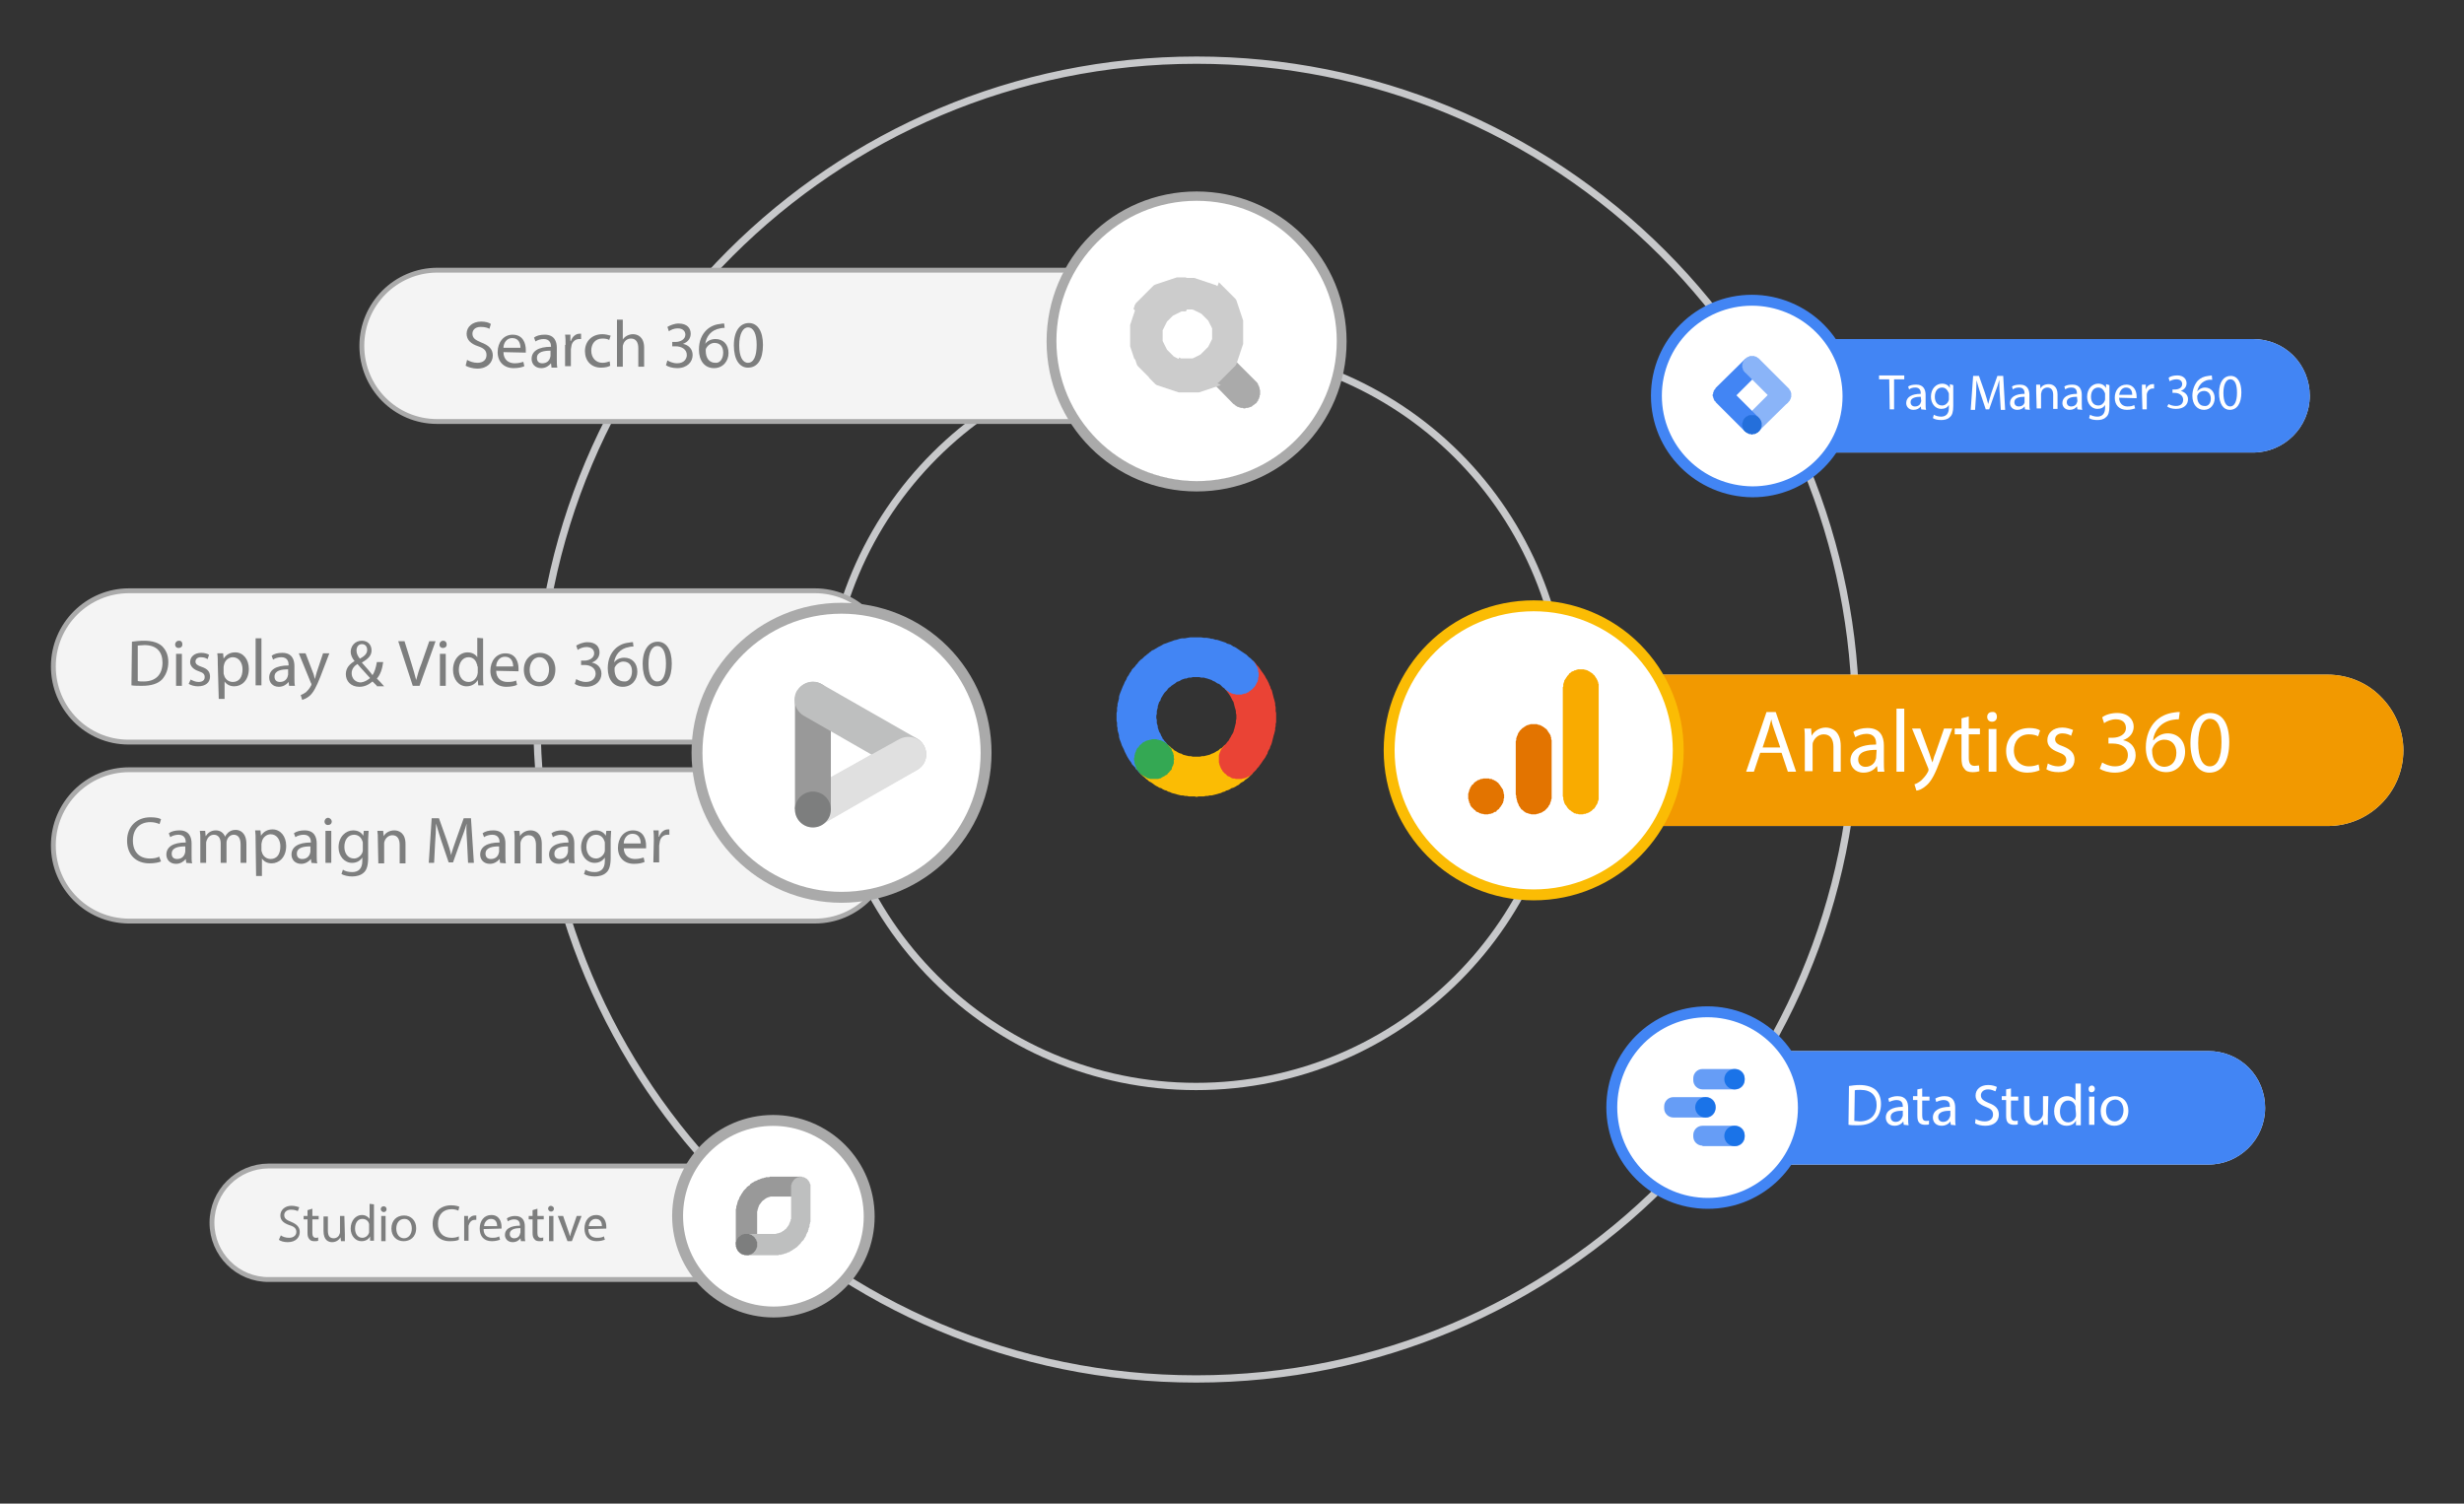 <?xml version="1.0" encoding="UTF-8"?>
<!-- Generator: Adobe Illustrator 26.1.0, SVG Export Plug-In . SVG Version: 6.00 Build 0)  -->
<svg xmlns="http://www.w3.org/2000/svg" xmlns:xlink="http://www.w3.org/1999/xlink" version="1.1" id="Layer_1" x="0px" y="0px" viewBox="0 0 508 310" style="enable-background:new 0 0 508 310;" xml:space="preserve">
<rect x="0" y="0" width="508" height="310" fill="#333333" stroke="none"/>
<style type="text/css">
	.st0{fill:none;stroke:#C7C8CA;stroke-width:1.5;stroke-linejoin:round;stroke-miterlimit:8;}
	.st1{fill:#FBBC04;}
	.st2{fill:#EA4335;}
	.st3{fill:#4285F4;}
	.st4{fill:#34A853;}
	.st5{fill:#FEF7E0;}
	.st6{fill:#F29900;}
	.st7{fill:#FFFFFF;}
	.st8{fill:none;stroke:#FBBC04;stroke-width:2.25;stroke-linejoin:round;stroke-miterlimit:8;}
	.st9{fill:#F9AB00;}
	.st10{fill:#E37400;}
	.st11{fill:#E8F0FE;}
	.st12{fill:#F4F4F4;stroke:#AAAAAA;stroke-miterlimit:10;}
	.st13{fill:#7D7E7E;}
	.st14{fill:none;stroke:#AAAAAA;stroke-width:2.25;stroke-linejoin:round;stroke-miterlimit:8;}
	.st15{fill:#AAAAAA;}
	.st16{fill:#CCCCCC;}
	.st17{fill:none;stroke:#4285F4;stroke-width:2.25;stroke-linejoin:round;stroke-miterlimit:8;}
	.st18{fill:#8AB4F8;}
	.st19{fill:#246FDB;}
	.st20{fill:#FCE8E6;}
	.st21{fill:#999999;}
	.st22{fill:#BEBFBF;}
	.st23{fill:#669DF6;}
	.st24{fill:#1A73E8;}
	.st25{fill:#E0E0E0;}
</style>
<path id="linea-gris-grande" class="st0" d="M110.7,148.4L110.7,148.4c0-75.1,60.9-136,136-136c36.1,0,70.6,14.3,96.1,39.8  c25.5,25.5,39.8,60.1,39.8,96.1c0,75.1-60.9,136-136,136S110.7,223.5,110.7,148.4z"></path>
<path id="linea-gris-chica" class="st0" d="M170.4,147.8L170.4,147.8c0-42.1,34.1-76.2,76.2-76.2c20.2,0,39.6,8,53.9,22.3  c14.3,14.3,22.3,33.7,22.3,53.9c0,42.1-34.1,76.2-76.2,76.2C204.6,224,170.4,189.9,170.4,147.8z"></path>
<g id="GMP">
	<polygon class="st1" points="240.8,153.6 235,159.4 235.3,159.7 235.6,160 236,160.3 236.3,160.6 236.6,160.8 236.9,161.1    237.3,161.3 237.6,161.5 238,161.8 238.3,162 238.7,162.2 239,162.4 239.4,162.5 239.7,162.7 240.1,162.9 240.5,163 240.8,163.2    241.2,163.3 241.6,163.5 242,163.6 242.4,163.7 242.7,163.8 243.1,163.9 243.5,164 243.9,164 244.3,164.1 244.7,164.1 245.1,164.2    245.5,164.2 245.9,164.2 246.3,164.2 246.7,164.3 247.1,164.2 247.4,164.2 247.8,164.2 248.2,164.2 248.6,164.1 249,164.1    249.4,164 249.8,164 250.2,163.9 250.6,163.8 251,163.7 251.3,163.6 251.7,163.5 252.1,163.3 252.5,163.2 252.8,163 253.2,162.9    253.6,162.7 253.9,162.5 254.3,162.4 254.7,162.2 255,162 255.4,161.8 255.7,161.5 256,161.3 256.4,161.1 256.7,160.8 257,160.6    257.4,160.3 257.7,160 258,159.7 258.3,159.4 252.5,153.6 252.2,153.9 251.9,154.2 251.5,154.4 251.2,154.7 250.8,154.9    250.5,155.1 250.1,155.3 249.8,155.4 249.4,155.6 249,155.7 248.6,155.8 248.2,155.9 247.8,155.9 247.4,156 247.1,156 246.7,156    246.3,156 245.9,156 245.5,155.9 245.1,155.9 244.7,155.8 244.3,155.7 243.9,155.6 243.6,155.4 243.2,155.3 242.8,155.1    242.5,154.9 242.1,154.7 241.8,154.4 241.5,154.2 241.2,153.9  "></polygon>
	<polygon class="st2" points="258.3,136.2 252.5,142 252.8,142.3 253,142.6 253.3,143 253.5,143.3 253.7,143.6 253.9,144    254.1,144.4 254.3,144.7 254.4,145.1 254.5,145.5 254.6,145.9 254.7,146.2 254.8,146.6 254.8,147 254.9,147.4 254.9,147.8    254.9,148.2 254.8,148.6 254.8,149 254.7,149.4 254.6,149.8 254.5,150.2 254.4,150.5 254.3,150.9 254.1,151.3 253.9,151.6    253.7,152 253.5,152.3 253.3,152.7 253,153 252.8,153.3 252.5,153.6 252.4,153.7 252.3,153.8 252.1,154.1 251.9,154.3 251.7,154.6    251.6,154.9 251.5,155.1 251.4,155.4 251.3,155.7 251.3,155.9 251.3,156 251.3,156.2 251.3,156.3 251.3,156.5 251.3,156.6    251.3,156.8 251.3,156.9 251.3,157 251.3,157 251.3,157.1 251.3,157.1 251.3,157.2 251.3,157.2 251.3,157.3 251.3,157.3    251.4,157.4 251.4,157.4 251.4,157.5 251.4,157.5 251.4,157.6 251.4,157.6 251.4,157.7 251.4,157.7 251.5,157.8 251.5,157.8    251.5,157.9 251.5,157.9 251.5,158 251.5,158 251.6,158 251.6,158.1 251.6,158.1 251.6,158.2 251.6,158.2 251.7,158.3 251.7,158.3    251.7,158.4 251.7,158.4 251.8,158.5 251.8,158.5 251.8,158.6 251.8,158.6 251.9,158.7 251.9,158.7 251.9,158.7 251.9,158.7    252,158.8 252,158.8 252,158.9 252,158.9 252.1,159 252.1,159 252.1,159.1 252.2,159.1 252.2,159.1 252.2,159.2 252.3,159.2    252.4,159.4 252.6,159.5 252.8,159.7 252.9,159.8 252.9,159.8 253,159.9 253.1,160 253.4,160.1 253.6,160.2 253.9,160.4    254.2,160.5 254.5,160.5 254.8,160.6 255.1,160.6 255.2,160.6 255.4,160.6 255.6,160.6 255.8,160.6 256,160.6 256.2,160.5    256.4,160.5 256.7,160.4 256.8,160.4 257,160.3 257.2,160.2 257.4,160.1 257.6,160 257.8,159.9 257.9,159.8 258.1,159.6    258.2,159.5 258.4,159.3 258.7,159 259,158.7 259.2,158.4 259.5,158.1 259.7,157.8 260,157.4 260.2,157.1 260.4,156.8 260.7,156.4    260.9,156.1 261.1,155.7 261.3,155.4 261.4,155 261.6,154.6 261.8,154.3 261.9,153.9 262.1,153.5 262.2,153.2 262.3,152.8    262.4,152.4 262.5,152 262.6,151.6 262.7,151.3 262.8,150.9 262.9,150.5 262.9,150.1 263,149.7 263,149.3 263.1,148.9 263.1,148.5    263.1,148.1 263.1,147.8 263.1,147.4 263.1,147 263,146.6 263,146.2 263,145.8 262.9,145.4 262.9,145 262.8,144.6 262.7,144.2    262.6,143.9 262.5,143.5 262.4,143.1 262.3,142.7 262.2,142.3 262,142 261.9,141.6 261.7,141.2 261.6,140.9 261.4,140.5    261.2,140.1 261,139.8 260.8,139.4 260.6,139.1 260.4,138.8 260.1,138.4 259.9,138.1 259.7,137.8 259.4,137.4 259.1,137.1    258.9,136.8 258.6,136.5  "></polygon>
	<polygon class="st3" points="246.5,131.4 245.9,131.4 245.4,131.4 244.8,131.5 244.3,131.6 243.7,131.6 243.2,131.7 242.6,131.9    242.1,132 241.6,132.2 241,132.4 240.5,132.6 239.9,132.8 239.4,133.1 238.8,133.4 238.3,133.7 237.8,134 237.5,134.1 237.3,134.3    237,134.5 236.8,134.7 236.5,134.9 236.3,135.1 236,135.3 235.8,135.5 235.5,135.8 235.2,136 235,136.2 234.7,136.5 234.5,136.8    234.2,137.1 234,137.4 233.7,137.7 233.4,138 233.2,138.4 232.9,138.8 232.7,139.2 232.4,139.6 232.2,140.1 231.9,140.6    231.7,141.1 231.5,141.5 231.3,142 231.1,142.5 230.9,143 230.8,143.3 230.7,143.7 230.7,144 230.6,144.4 230.5,144.8 230.4,145.1    230.4,145.5 230.3,145.9 230.3,146.3 230.3,146.6 230.2,147 230.2,147.4 230.2,147.8 230.2,148.2 230.2,148.6 230.3,149    230.3,149.4 230.3,149.7 230.4,150.1 230.4,150.5 230.5,150.9 230.6,151.2 230.7,151.6 230.7,151.9 230.8,152.3 230.9,152.6    231.1,153.1 231.3,153.7 231.5,154.1 231.7,154.5 231.9,155 232.2,155.6 232.4,156 232.7,156.5 232.9,156.8 233.2,157.2    233.4,157.6 233.7,157.9 234,158.2 234.2,158.6 234.5,158.8 234.7,159.1 235,159.4 235.2,159.2 235.8,158.7 236.3,158.2    236.8,157.7 237.3,157.2 237.8,156.7 238.3,156.1 238.8,155.6 239.9,154.6 240.8,153.6 240.6,153.4 240.4,153.1 240.1,152.8    239.9,152.5 239.7,152.3 239.6,152 239.4,151.7 239.3,151.4 239.2,151.2 239,150.9 238.9,150.6 238.8,150.3 238.7,150 238.7,149.7    238.6,149.4 238.5,149.1 238.5,148.8 238.5,148.4 238.4,148.1 238.4,147.8 238.4,147.5 238.5,147.2 238.5,146.9 238.5,146.6    238.6,146.2 238.7,145.9 238.7,145.6 238.8,145.3 238.9,145 239,144.7 239.2,144.5 239.3,144.2 239.4,143.9 239.6,143.6    239.7,143.4 239.9,143.1 240.1,142.8 240.4,142.5 240.6,142.3 240.8,142 241,141.8 241.3,141.6 241.5,141.4 241.8,141.2 242.1,141    242.4,140.8 242.6,140.6 242.9,140.5 243.2,140.4 243.5,140.2 243.7,140.1 244,140 244.3,139.9 244.6,139.9 244.8,139.8    245.1,139.7 245.4,139.7 245.6,139.7 245.9,139.6 246.2,139.6 246.5,139.6 246.7,139.6 247,139.6 247.3,139.6 247.6,139.7    247.9,139.7 248.2,139.7 248.5,139.8 248.9,139.9 249.2,140 249.5,140.1 249.8,140.2 250.1,140.4 250.4,140.5 250.7,140.7    251,140.9 251.3,141 251.6,141.2 251.9,141.5 252.1,141.7 252.4,141.9 252.5,142 252.6,142.1 252.7,142.2 252.8,142.3 253,142.4    253.1,142.5 253.3,142.6 253.4,142.7 253.5,142.8 253.7,142.8 253.8,142.9 254,143 254.1,143 254.3,143.1 254.4,143.1 254.6,143.1    254.8,143.2 254.9,143.2 255.1,143.2 255.2,143.2 255.5,143.2 255.7,143.2 255.9,143.2 256,143.2 256.2,143.1 256.3,143.1    256.5,143 256.6,143 256.8,143 257,142.9 257.1,142.8 257.2,142.8 257.4,142.7 257.5,142.6 257.6,142.5 257.8,142.4 257.9,142.3    258,142.2 258.2,142.1 258.3,142 258.4,141.8 258.6,141.7 258.7,141.5 258.8,141.4 258.9,141.2 259,141 259.1,140.8 259.2,140.6    259.3,140.5 259.3,140.3 259.4,140.1 259.4,139.9 259.4,139.7 259.5,139.5 259.5,139.3 259.5,139.1 259.5,138.9 259.5,138.7    259.4,138.5 259.4,138.3 259.4,138.1 259.3,137.9 259.3,137.7 259.2,137.6 259.1,137.4 259,137.2 258.9,137 258.8,136.8    258.7,136.7 258.6,136.5 258.4,136.3 258.3,136.2 258,135.9 257.8,135.7 257.5,135.5 257.2,135.2 257,135 256.7,134.8 256.4,134.6    256.1,134.4 255.8,134.2 255.5,134 255.2,133.8 254.9,133.6 254.6,133.4 254.3,133.3 254,133.1 253.7,132.9 253.4,132.8 253,132.7    252.7,132.5 252.4,132.4 252.1,132.3 251.8,132.2 251.5,132.1 251.2,132 250.9,131.9 250.6,131.9 250.3,131.8 250,131.7    249.7,131.7 249.4,131.6 248.8,131.5 248.2,131.5 247.6,131.4 247,131.4  "></polygon>
	<polygon class="st4" points="237.7,152.4 237.5,152.4 237.3,152.5 237.1,152.5 236.9,152.6 236.7,152.6 236.5,152.7 236.3,152.7    236.2,152.8 236,152.9 235.8,153 235.6,153.1 235.5,153.2 235.3,153.4 235.2,153.5 235,153.6 234.9,153.8 234.8,153.9 234.7,154.1    234.5,154.2 234.4,154.4 234.3,154.6 234.2,154.8 234.2,154.9 234.1,155.1 234,155.3 234,155.5 233.9,155.7 233.9,155.9    233.9,156.1 233.8,156.3 233.8,156.5 233.8,156.7 233.9,157 233.9,157.2 233.9,157.4 234,157.6 234,157.7 234.1,157.9 234.2,158.1    234.2,158.3 234.3,158.5 234.4,158.7 234.5,158.8 234.7,159 234.8,159.1 234.9,159.3 235,159.4 235.2,159.6 235.3,159.7    235.5,159.8 235.6,159.9 235.8,160 236,160.1 236.2,160.2 236.3,160.3 236.5,160.4 236.7,160.5 236.9,160.5 237.1,160.6    237.3,160.6 237.5,160.6 237.7,160.6 237.9,160.6 238.2,160.6 238.4,160.6 238.6,160.6 238.8,160.6 239,160.5 239.2,160.5    239.4,160.4 239.5,160.3 239.7,160.2 239.9,160.1 240.1,160 240.2,159.9 240.4,159.8 240.6,159.7 240.7,159.6 240.8,159.4    241,159.3 241.1,159.1 241.2,159 241.4,158.8 241.5,158.7 241.6,158.5 241.6,158.3 241.7,158.1 241.8,157.9 241.9,157.7    241.9,157.6 242,157.4 242,157.2 242,157 242,156.7 242.1,156.5 242,156.3 242,156.1 242,155.9 242,155.7 241.9,155.5 241.9,155.3    241.8,155.1 241.7,154.9 241.6,154.8 241.6,154.6 241.5,154.4 241.4,154.2 241.2,154.1 241.1,153.9 241,153.8 240.8,153.6    240.7,153.5 240.6,153.4 240.4,153.2 240.2,153.1 240.1,153 239.9,152.9 239.7,152.8 239.5,152.7 239.4,152.7 239.2,152.6    239,152.6 238.8,152.5 238.6,152.5 238.4,152.4 238.2,152.4  "></polygon>
</g>
<path class="st5" d="M322.9,154.7L322.9,154.7c0-8.6,7-15.6,15.6-15.6h141.4c4.1,0,8.1,1.6,11,4.6c2.9,2.9,4.6,6.9,4.6,11  c0,8.6-7,15.6-15.6,15.6H338.5C329.9,170.2,322.9,163.3,322.9,154.7z"></path>
<path class="st6" d="M322.9,154.7L322.9,154.7c0-8.6,7-15.6,15.6-15.6h141.4c4.1,0,8.1,1.6,11,4.6c2.9,2.9,4.6,6.9,4.6,11  c0,8.6-7,15.6-15.6,15.6H338.5C329.9,170.2,322.9,163.3,322.9,154.7z"></path>
<g>
	<path class="st7" d="M362.9,155.2l-1.3,3.9H360l4.2-12.3h1.9l4.2,12.3h-1.7l-1.3-3.9H362.9z M367,154l-1.2-3.5   c-0.3-0.8-0.5-1.5-0.6-2.2h0c-0.2,0.7-0.4,1.5-0.6,2.2l-1.2,3.6H367L367,154z"></path>
	<path class="st7" d="M372.1,152.6c0-0.9,0-1.7-0.1-2.4h1.4l0.1,1.5h0c0.4-0.8,1.5-1.7,2.9-1.7c1.2,0,3.1,0.7,3.1,3.8v5.3H378V154   c0-1.4-0.5-2.6-2-2.6c-1.1,0-1.9,0.8-2.2,1.6c-0.1,0.2-0.1,0.5-0.1,0.7v5.3h-1.6L372.1,152.6L372.1,152.6z"></path>
	<path class="st7" d="M387.1,159.1L387,158h-0.1c-0.5,0.7-1.4,1.3-2.7,1.3c-1.8,0-2.7-1.3-2.7-2.5c0-2.1,1.9-3.3,5.3-3.3v-0.2   c0-0.7-0.2-2-2-2c-0.8,0-1.7,0.3-2.3,0.7l-0.4-1.1c0.7-0.5,1.8-0.8,2.9-0.8c2.7,0,3.4,1.8,3.4,3.6v3.3c0,0.8,0,1.5,0.1,2.1   L387.1,159.1L387.1,159.1z M386.9,154.6c-1.8,0-3.8,0.3-3.8,2c0,1,0.7,1.5,1.5,1.5c1.1,0,1.9-0.7,2.1-1.5c0.1-0.2,0.1-0.3,0.1-0.5   L386.9,154.6L386.9,154.6z"></path>
	<path class="st7" d="M391,146.1h1.6v13H391V146.1z"></path>
	<path class="st7" d="M395.9,150.2l1.9,5.2c0.2,0.6,0.4,1.3,0.6,1.8h0c0.2-0.5,0.3-1.2,0.6-1.8l1.8-5.2h1.7l-2.4,6.3   c-1.1,3-1.9,4.6-3,5.5c-0.8,0.7-1.6,1-2,1l-0.4-1.3c0.4-0.1,0.9-0.4,1.4-0.8c0.4-0.4,1-1,1.4-1.8c0.1-0.2,0.1-0.3,0.1-0.4   c0-0.1,0-0.2-0.1-0.4l-3.3-8.1L395.9,150.2L395.9,150.2z"></path>
	<path class="st7" d="M405.9,147.7v2.5h2.3v1.2h-2.3v4.8c0,1.1,0.3,1.7,1.2,1.7c0.4,0,0.7-0.1,0.9-0.1l0.1,1.2   c-0.3,0.1-0.8,0.2-1.4,0.2c-0.8,0-1.4-0.2-1.7-0.7c-0.5-0.5-0.6-1.3-0.6-2.3v-4.8h-1.4v-1.2h1.4v-2.1L405.9,147.7z"></path>
	<path class="st7" d="M411.7,147.8c0,0.6-0.4,1-1,1c-0.6,0-1-0.4-1-1c0-0.6,0.4-1,1-1C411.4,146.7,411.7,147.2,411.7,147.8z    M410,159.1v-8.8h1.6v8.8H410z"></path>
	<path class="st7" d="M420.5,158.8c-0.4,0.2-1.4,0.5-2.5,0.5c-2.7,0-4.4-1.8-4.4-4.5c0-2.7,1.9-4.7,4.8-4.7c1,0,1.8,0.2,2.2,0.5   l-0.4,1.2c-0.4-0.2-1-0.4-1.9-0.4c-2,0-3.1,1.5-3.1,3.3c0,2,1.3,3.3,3.1,3.3c0.9,0,1.5-0.2,2-0.4L420.5,158.8z"></path>
	<path class="st7" d="M422.2,157.4c0.5,0.3,1.3,0.6,2.1,0.6c1.2,0,1.7-0.6,1.7-1.3c0-0.8-0.5-1.2-1.6-1.6c-1.6-0.6-2.3-1.4-2.3-2.5   c0-1.4,1.1-2.6,3.1-2.6c0.9,0,1.7,0.3,2.2,0.5l-0.4,1.2c-0.3-0.2-1-0.5-1.8-0.5c-1,0-1.5,0.6-1.5,1.2c0,0.7,0.5,1.1,1.7,1.5   c1.5,0.6,2.3,1.4,2.3,2.7c0,1.6-1.2,2.6-3.3,2.6c-1,0-1.9-0.2-2.5-0.6L422.2,157.4z"></path>
	<path class="st7" d="M433.4,157.2c0.5,0.3,1.5,0.8,2.6,0.8c2.1,0,2.7-1.3,2.7-2.3c0-1.7-1.5-2.4-3.1-2.4h-0.9v-1.2h0.9   c1.2,0,2.7-0.6,2.7-2c0-1-0.6-1.8-2.1-1.8c-0.9,0-1.9,0.4-2.4,0.8l-0.4-1.2c0.6-0.5,1.8-0.9,3.1-0.9c2.3,0,3.4,1.4,3.4,2.8   c0,1.2-0.7,2.3-2.2,2.8v0c1.5,0.3,2.6,1.4,2.6,3.1c0,1.9-1.5,3.6-4.3,3.6c-1.3,0-2.5-0.4-3.1-0.8L433.4,157.2z"></path>
	<path class="st7" d="M449.2,148.3c-0.3,0-0.7,0-1.2,0.1c-2.5,0.4-3.9,2.3-4.1,4.2h0.1c0.6-0.7,1.6-1.4,2.9-1.4   c2.1,0,3.6,1.5,3.6,3.8c0,2.2-1.5,4.2-3.9,4.2c-2.5,0-4.2-2-4.2-5.1c0-2.3,0.8-4.2,2-5.4c1-1,2.3-1.6,3.8-1.8   c0.5-0.1,0.9-0.1,1.2-0.1L449.2,148.3L449.2,148.3z M448.7,155.2c0-1.7-1-2.7-2.5-2.7c-1,0-1.9,0.6-2.3,1.5   c-0.1,0.2-0.2,0.4-0.2,0.7c0,2,0.9,3.4,2.6,3.4C447.8,158,448.7,156.9,448.7,155.2z"></path>
	<path class="st7" d="M459.6,153c0,4-1.5,6.3-4.1,6.3c-2.3,0-3.9-2.2-3.9-6.1c0-4,1.7-6.2,4.1-6.2C458.2,147,459.6,149.2,459.6,153z    M453.2,153.2c0,3.1,0.9,4.8,2.4,4.8c1.6,0,2.4-1.9,2.4-5c0-2.9-0.7-4.8-2.4-4.8C454.2,148.2,453.2,150,453.2,153.2z"></path>
</g>
<g>
	<path class="st7" d="M286.4,154.7L286.4,154.7c0-16.5,13.3-29.8,29.8-29.8c7.9,0,15.5,3.1,21.1,8.7s8.7,13.2,8.7,21.1   c0,16.5-13.3,29.8-29.8,29.8C299.7,184.5,286.4,171.1,286.4,154.7z"></path>
	<path class="st8" d="M286.4,154.7L286.4,154.7c0-16.5,13.3-29.8,29.8-29.8c7.9,0,15.5,3.1,21.1,8.7s8.7,13.2,8.7,21.1   c0,16.5-13.3,29.8-29.8,29.8C299.7,184.5,286.4,171.1,286.4,154.7z"></path>
	<g>
		<polygon class="st9" points="325.8,138 325.7,138 325.6,138 325.5,138 325.3,138 325.1,138.1 325,138.1 324.8,138.2 324.6,138.2     324.5,138.3 324.3,138.4 324.2,138.4 324,138.5 323.9,138.6 323.8,138.7 323.6,138.8 323.5,138.9 323.4,139.1 323.3,139.2     323.2,139.3 323.1,139.4 323,139.6 322.9,139.7 322.8,139.9 322.7,140 322.6,140.2 322.5,140.3 322.5,140.5 322.4,140.7     322.4,140.8 322.3,141 322.3,141.2 322.3,141.3 322.3,141.5 322.2,141.7 322.2,141.9 322.2,164 322.2,164.2 322.3,164.4     322.3,164.5 322.3,164.7 322.3,164.9 322.4,165 322.4,165.2 322.5,165.4 322.5,165.5 322.6,165.7 322.7,165.9 322.8,166     322.9,166.1 323,166.3 323.1,166.4 323.2,166.6 323.3,166.7 323.4,166.8 323.5,166.9 323.6,167 323.8,167.1 323.9,167.2     324,167.3 324.2,167.4 324.3,167.5 324.5,167.6 324.6,167.7 324.8,167.7 325,167.8 325.1,167.8 325.3,167.8 325.5,167.9     325.6,167.9 325.7,167.9 325.8,167.9 325.9,167.9 326,167.9 326.1,167.9 326.2,167.9 326.3,167.9 326.4,167.9 326.5,167.8     326.6,167.8 326.7,167.8 326.8,167.8 326.9,167.8 327,167.7 327.1,167.7 327.2,167.7 327.3,167.6 327.4,167.6 327.6,167.5     327.8,167.4 327.9,167.3 328.1,167.2 328.2,167.1 328.4,166.9 328.5,166.8 328.7,166.7 328.8,166.5 328.9,166.4 329,166.2     329.1,166 329.2,165.9 329.3,165.7 329.4,165.5 329.4,165.3 329.5,165.2 329.5,165.1 329.5,165.1 329.5,165 329.6,164.9     329.6,164.8 329.6,164.7 329.6,164.6 329.6,164.5 329.6,164.4 329.6,164.3 329.6,164.1 329.6,141.7 329.6,141.6 329.6,141.5     329.6,141.4 329.6,141.3 329.6,141.2 329.6,141.1 329.6,141 329.5,140.9 329.5,140.8 329.5,140.7 329.5,140.6 329.4,140.5     329.4,140.4 329.3,140.2 329.2,140 329.1,139.8 329,139.7 328.9,139.5 328.8,139.4 328.7,139.2 328.5,139.1 328.4,138.9     328.2,138.8 328.1,138.7 327.9,138.6 327.8,138.5 327.6,138.4 327.4,138.3 327.3,138.2 327.2,138.2 327.1,138.2 327,138.1     326.9,138.1 326.8,138.1 326.7,138.1 326.6,138 326.5,138 326.4,138 326.3,138 326.2,138 326.1,138 326,138   "></polygon>
		<polygon class="st10" points="306.4,160.5 306.2,160.5 306,160.5 305.8,160.5 305.6,160.6 305.5,160.6 305.3,160.6 305.1,160.7     305,160.8 304.8,160.8 304.6,160.9 304.5,161 304.3,161.1 304.2,161.2 304,161.3 303.9,161.4 303.8,161.6 303.7,161.7     303.5,161.8 303.4,162 303.3,162.1 303.2,162.3 303.1,162.4 303.1,162.6 303,162.7 302.9,162.9 302.9,163.1 302.8,163.3     302.8,163.4 302.7,163.6 302.7,163.8 302.7,164 302.7,164.2 302.7,164.4 302.7,164.6 302.7,164.7 302.8,164.9 302.8,165.1     302.9,165.3 302.9,165.5 303,165.6 303.1,165.8 303.1,166 303.2,166.1 303.3,166.3 303.4,166.4 303.5,166.5 303.7,166.7     303.8,166.8 303.9,166.9 304,167 304.2,167.1 304.3,167.3 304.5,167.4 304.6,167.4 304.8,167.5 305,167.6 305.1,167.7     305.3,167.7 305.5,167.8 305.6,167.8 305.8,167.8 306,167.9 306.2,167.9 306.4,167.9 306.6,167.9 306.8,167.9 307,167.8     307.1,167.8 307.3,167.8 307.5,167.7 307.7,167.7 307.8,167.6 308,167.5 308.1,167.4 308.3,167.4 308.5,167.3 308.6,167.1     308.7,167 308.9,166.9 309,166.8 309.1,166.7 309.2,166.5 309.3,166.4 309.4,166.3 309.5,166.1 309.6,166 309.7,165.8     309.8,165.6 309.9,165.5 309.9,165.3 310,165.1 310,164.9 310,164.7 310.1,164.6 310.1,164.4 310.1,164.2 310.1,164 310.1,163.8     310,163.6 310,163.4 310,163.3 309.9,163.1 309.9,162.9 309.8,162.7 309.7,162.6 309.6,162.4 309.5,162.3 309.4,162.1 309.3,162     309.2,161.8 309.1,161.7 309,161.6 308.9,161.4 308.7,161.3 308.6,161.2 308.5,161.1 308.3,161 308.1,160.9 308,160.8     307.8,160.8 307.7,160.7 307.5,160.6 307.3,160.6 307.1,160.6 307,160.5 306.8,160.5 306.6,160.5   "></polygon>
		<polygon class="st10" points="316.1,149.3 315.9,149.3 315.7,149.3 315.5,149.3 315.4,149.4 315.2,149.4 315,149.5 314.9,149.5     314.7,149.6 314.5,149.7 314.4,149.8 314.2,149.9 314.1,150 313.9,150.1 313.8,150.2 313.7,150.3 313.5,150.5 313.4,150.6     313.3,150.7 313.2,150.9 313.1,151 313,151.2 312.9,151.4 312.9,151.5 312.8,151.7 312.7,151.9 312.7,152 312.6,152.2     312.6,152.4 312.6,152.6 312.5,152.8 312.5,153 312.5,153.2 312.5,163.1 312.5,163.4 312.5,163.6 312.5,163.8 312.6,164.1     312.6,164.3 312.6,164.5 312.7,164.7 312.7,164.9 312.8,165.1 312.8,165.3 312.9,165.5 313,165.7 313.1,165.9 313.1,166     313.2,166.2 313.3,166.3 313.4,166.5 313.5,166.6 313.6,166.8 313.7,166.9 313.9,167 314,167.1 314.1,167.2 314.2,167.3     314.4,167.4 314.5,167.5 314.7,167.6 314.8,167.6 315,167.7 315.1,167.7 315.3,167.8 315.4,167.8 315.5,167.8 315.7,167.9     315.8,167.9 315.9,167.9 316,167.9 316.1,167.9 316.2,167.9 316.3,167.9 316.4,167.9 316.5,167.9 316.6,167.9 316.7,167.9     316.8,167.8 316.9,167.8 317,167.8 317.1,167.8 317.2,167.7 317.3,167.7 317.4,167.7 317.5,167.6 317.6,167.6 317.7,167.6     317.8,167.5 317.9,167.5 318,167.4 318.1,167.4 318.1,167.3 318.2,167.3 318.3,167.2 318.4,167.2 318.5,167.1 318.6,167     318.6,167 318.7,166.9 318.8,166.8 318.8,166.8 318.9,166.7 319,166.6 319,166.5 319.1,166.5 319.2,166.4 319.2,166.3     319.3,166.2 319.3,166.1 319.4,166 319.4,166 319.5,165.9 319.5,165.8 319.6,165.7 319.6,165.6 319.6,165.5 319.7,165.4     319.7,165.3 319.7,165.2 319.8,165.1 319.8,165 319.8,164.9 319.8,164.8 319.9,164.7 319.9,164.6 319.9,164.5 319.9,164.4     319.9,164.3 319.9,164.2 319.9,153 319.9,152.8 319.9,152.6 319.8,152.4 319.8,152.2 319.8,152 319.7,151.9 319.7,151.7     319.6,151.5 319.5,151.3 319.4,151.2 319.3,151 319.2,150.9 319.1,150.7 319,150.6 318.9,150.4 318.8,150.3 318.6,150.2     318.5,150.1 318.4,150 318.2,149.9 318.1,149.8 317.9,149.7 317.7,149.6 317.6,149.5 317.4,149.5 317.2,149.4 317,149.4     316.9,149.3 316.7,149.3 316.5,149.3 316.3,149.3   "></polygon>
	</g>
</g>
<path class="st11" d="M74.6,71.3L74.6,71.3c0-8.6,7-15.6,15.6-15.6h141.4c4.1,0,8.1,1.6,11,4.6c2.9,2.9,4.6,6.9,4.6,11  c0,8.6-7,15.6-15.6,15.6H90.1C81.5,86.9,74.6,79.9,74.6,71.3z"></path>
<path class="st12" d="M74.6,71.3L74.6,71.3c0-8.6,7-15.6,15.6-15.6h141.4c4.1,0,8.1,1.6,11,4.6c2.9,2.9,4.6,6.9,4.6,11  c0,8.6-7,15.6-15.6,15.6H90.1C81.5,86.9,74.6,79.9,74.6,71.3z"></path>
<g>
	<path class="st13" d="M96.3,74.2c0.5,0.3,1.3,0.6,2.1,0.6c1.2,0,1.9-0.6,1.9-1.6c0-0.9-0.5-1.4-1.7-1.8c-1.5-0.5-2.4-1.3-2.4-2.6   c0-1.4,1.2-2.5,3-2.5c0.9,0,1.6,0.2,2,0.5l-0.3,1c-0.3-0.2-0.9-0.4-1.8-0.4c-1.3,0-1.7,0.8-1.7,1.4c0,0.9,0.6,1.3,1.8,1.8   c1.6,0.6,2.4,1.4,2.4,2.7c0,1.4-1.1,2.7-3.2,2.7c-0.9,0-1.9-0.3-2.4-0.6L96.3,74.2z"></path>
	<path class="st13" d="M103.8,72.6c0,1.6,1.1,2.3,2.3,2.3c0.9,0,1.4-0.2,1.8-0.3l0.2,0.9c-0.4,0.2-1.2,0.4-2.2,0.4   c-2,0-3.3-1.3-3.3-3.3s1.2-3.6,3.1-3.6c2.2,0,2.7,1.9,2.7,3.1c0,0.2,0,0.4,0,0.6L103.8,72.6L103.8,72.6z M107.3,71.7   c0-0.8-0.3-2-1.7-2c-1.2,0-1.8,1.1-1.8,2H107.3z"></path>
	<path class="st13" d="M113.7,75.7l-0.1-0.8h0c-0.4,0.5-1.1,1-2,1c-1.3,0-2-0.9-2-1.9c0-1.6,1.4-2.5,4-2.5v-0.1   c0-0.5-0.2-1.5-1.5-1.5c-0.6,0-1.3,0.2-1.7,0.5l-0.3-0.8c0.5-0.4,1.3-0.6,2.2-0.6c2,0,2.5,1.4,2.5,2.7v2.5c0,0.6,0,1.1,0.1,1.6   H113.7L113.7,75.7z M113.5,72.3c-1.3,0-2.8,0.2-2.8,1.5c0,0.8,0.5,1.1,1.1,1.1c0.9,0,1.4-0.5,1.6-1.1c0-0.1,0.1-0.3,0.1-0.4V72.3z"></path>
	<path class="st13" d="M116.6,71.1c0-0.8,0-1.5-0.1-2.1h1.1l0,1.3h0.1c0.3-0.9,1-1.5,1.8-1.5c0.1,0,0.2,0,0.3,0v1.1   c-0.1,0-0.2,0-0.4,0c-0.8,0-1.5,0.6-1.6,1.5c0,0.2-0.1,0.4-0.1,0.6v3.5h-1.2V71.1z"></path>
	<path class="st13" d="M125.8,75.4c-0.3,0.2-1,0.4-1.9,0.4c-2,0-3.3-1.4-3.3-3.4c0-2,1.4-3.5,3.6-3.5c0.7,0,1.3,0.2,1.7,0.3   l-0.3,0.9c-0.3-0.2-0.7-0.3-1.4-0.3c-1.5,0-2.3,1.1-2.3,2.5c0,1.5,1,2.5,2.3,2.5c0.7,0,1.1-0.2,1.5-0.3L125.8,75.4z"></path>
	<path class="st13" d="M127.2,65.9h1.2v4.1h0c0.2-0.3,0.5-0.6,0.9-0.8c0.4-0.2,0.8-0.3,1.2-0.3c0.9,0,2.3,0.5,2.3,2.8v3.9h-1.2v-3.8   c0-1.1-0.4-2-1.5-2c-0.8,0-1.4,0.5-1.6,1.2c-0.1,0.2-0.1,0.3-0.1,0.6v4h-1.2L127.2,65.9L127.2,65.9z"></path>
	<path class="st13" d="M137.6,74.3c0.3,0.2,1.1,0.6,2,0.6c1.5,0,2-1,2-1.7c0-1.2-1.1-1.8-2.3-1.8h-0.7v-0.9h0.7c0.9,0,2-0.5,2-1.5   c0-0.7-0.5-1.3-1.6-1.3c-0.7,0-1.4,0.3-1.8,0.6l-0.3-0.9c0.5-0.3,1.4-0.7,2.3-0.7c1.8,0,2.5,1,2.5,2.1c0,0.9-0.5,1.7-1.6,2.1v0   c1.1,0.2,2,1,2,2.3c0,1.4-1.1,2.7-3.2,2.7c-1,0-1.9-0.3-2.3-0.6L137.6,74.3z"></path>
	<path class="st13" d="M149.4,67.6c-0.2,0-0.6,0-0.9,0.1c-1.9,0.3-2.9,1.7-3.1,3.2h0c0.4-0.6,1.2-1,2.1-1c1.6,0,2.7,1.1,2.7,2.9   c0,1.6-1.1,3.1-3,3.1c-1.9,0-3.1-1.5-3.1-3.8c0-1.8,0.6-3.1,1.5-4c0.7-0.7,1.7-1.2,2.8-1.3c0.4-0.1,0.7-0.1,0.9-0.1L149.4,67.6   L149.4,67.6z M149.1,72.7c0-1.3-0.7-2-1.8-2c-0.7,0-1.4,0.5-1.7,1.1c-0.1,0.1-0.1,0.3-0.1,0.5c0,1.5,0.7,2.5,2,2.5   C148.4,74.9,149.1,74,149.1,72.7z"></path>
	<path class="st13" d="M157.3,71.1c0,3-1.1,4.7-3.1,4.7c-1.7,0-2.9-1.6-2.9-4.6c0-3,1.3-4.6,3.1-4.6   C156.2,66.6,157.3,68.3,157.3,71.1z M152.4,71.2c0,2.3,0.7,3.6,1.8,3.6c1.2,0,1.8-1.4,1.8-3.7c0-2.2-0.6-3.6-1.8-3.6   C153.2,67.5,152.4,68.8,152.4,71.2z"></path>
</g>
<g>
	<path class="st14" d="M216.9,70.4L216.9,70.4c0-16.5,13.3-29.8,29.8-29.8c7.9,0,15.5,3.1,21.1,8.7c5.6,5.6,8.7,13.2,8.7,21.1   c0,16.5-13.3,29.8-29.8,29.8C230.2,100.2,216.9,86.9,216.9,70.4z"></path>
	<g>
		<path class="st7" d="M217.8,70.3L217.8,70.3c0-15.9,12.9-28.9,28.9-28.9c7.7,0,15,3,20.4,8.5s8.5,12.8,8.5,20.4    c0,15.9-12.9,28.9-28.9,28.9C230.7,99.1,217.8,86.2,217.8,70.3z"></path>
		<g>
			<polygon class="st15" points="254.8,74.5 250.2,79.1 254.2,83.2 254.3,83.3 254.5,83.4 254.6,83.5 254.7,83.6 254.9,83.7      255,83.8 255.2,83.9 255.3,83.9 255.5,84 255.6,84 255.8,84.1 255.9,84.1 256.1,84.1 256.2,84.1 256.4,84.2 256.7,84.2      256.9,84.1 257,84.1 257.2,84.1 257.3,84.1 257.5,84 257.6,84 257.8,83.9 257.9,83.9 258.1,83.8 258.2,83.7 258.3,83.6      258.5,83.5 258.6,83.4 258.7,83.3 258.9,83.2 259,83.1 259.1,83 259.2,82.8 259.3,82.7 259.4,82.6 259.4,82.4 259.5,82.3      259.6,82.1 259.6,82 259.7,81.8 259.7,81.7 259.7,81.5 259.8,81.4 259.8,81.2 259.8,81 259.8,80.9 259.8,80.7 259.8,80.6      259.8,80.4 259.7,80.3 259.7,80.1 259.7,80 259.6,79.8 259.6,79.7 259.5,79.5 259.4,79.4 259.4,79.2 259.3,79.1 259.2,78.9      259.1,78.8 259,78.7 258.9,78.6    "></polygon>
			<path class="st16" d="M244.7,57.2l-0.3,0l-0.3,0l-0.3,0l-0.3,0l-0.3,0l-0.3,0l-0.3,0l-0.3,0.1l-0.3,0.1l-0.3,0.1l-0.3,0.1     l-0.3,0.1l-0.3,0.1l-0.3,0.1l-0.3,0.1l-0.3,0.1l-0.3,0.1l-0.3,0.1l-0.3,0.1l-0.3,0.1l-0.3,0.1l-0.3,0.1l-0.3,0.2l-0.2,0.2     l-0.2,0.2l-0.2,0.2l-0.2,0.2l-0.2,0.2l-0.2,0.2l-0.2,0.2l-0.2,0.2l-0.2,0.2l-0.2,0.2l-0.2,0.2l-0.2,0.2l-0.2,0.2l-0.2,0.2     l-0.2,0.2l-0.2,0.2l-0.2,0.2l-0.2,0.2l-0.2,0.3l-0.1,0.3l-0.1,0.3l-0.1,0.3L234,64l-0.1,0.3l-0.1,0.3l-0.1,0.3l-0.1,0.3l-0.1,0.3     l-0.1,0.3l-0.1,0.3l-0.1,0.3l-0.1,0.3l-0.1,0.3l0,0.3l0,0.3l0,0.3l0,0.3l0,0.3l0,0.3l0,0.3V69v0.3l0,0.3l0,0.3l0,0.3l0,0.3l0,0.3     l0,0.3l0,0.3l0.1,0.3l0.1,0.3l0.1,0.3l0.1,0.3l0.1,0.3l0.1,0.3l0.1,0.3l0.1,0.3l0.1,0.3L234,74l0.1,0.3l0.1,0.3l0.1,0.3l0.1,0.3     l0.2,0.3l0.2,0.2l0.2,0.2l0.2,0.2l0.2,0.2l0.2,0.2l0.2,0.2l0.2,0.2l0.2,0.2l0.2,0.2l0.2,0.2l0.2,0.2L237,78l0.2,0.2l0.2,0.2     l0.2,0.2l0.2,0.2l0.2,0.2l0.2,0.2l0.3,0.2l0.3,0.1l0.3,0.1l0.3,0.1l0.3,0.1l0.3,0.1l0.3,0.1l0.3,0.1l0.3,0.1l0.3,0.1l0.3,0.1     l0.3,0.1l0.3,0.1l0.3,0.1l0.3,0.1l0.3,0.1l0.3,0l0.3,0l0.3,0l0.3,0l0.3,0l0.3,0l0.3,0l0.3,0l0.3,0l0.3,0l0.3,0l0.3,0l0.3,0l0.3,0     l0.3-0.1l0.3-0.1l0.3-0.1l0.3-0.1l0.3-0.1l0.3-0.1l0.3-0.1l0.3-0.1l0.3-0.1l0.3-0.1l0.3-0.1l0.3-0.1l0.3-0.1l0.3-0.1l0.3-0.1     L251,79l0.3-0.2l0.2-0.2l0.2-0.2l0.2-0.2l0.2-0.2l0.2-0.2l0.2-0.2l0.2-0.2l0.2-0.2l0.2-0.2l0.2-0.2l0.2-0.2l0.2-0.2l0.2-0.2     l0.2-0.2l0.2-0.2l0.2-0.2l0.2-0.2l0.2-0.3l0.1-0.3l0.1-0.3l0.1-0.3l0.1-0.3l0.1-0.3l0.1-0.3l0.1-0.3l0.1-0.3l0.1-0.3l0.1-0.3     l0.1-0.3l0.1-0.3l0.1-0.3l0.1-0.3l0-0.3l0-0.3l0-0.3l0-0.3l0-0.3l0-0.3l0-0.3l0-0.3l0-0.3l0-0.3l0-0.3l0-0.3l0-0.3l0-0.3l0-0.3     l0-0.3l-0.1-0.3l-0.1-0.3l-0.1-0.3l-0.1-0.3l-0.1-0.3l-0.1-0.3l-0.1-0.3l-0.1-0.3l-0.1-0.3l-0.1-0.3l-0.1-0.3l-0.1-0.3l-0.1-0.3     l-0.1-0.3l-0.2-0.3l-0.2-0.2l-0.2-0.2l-0.2-0.2l-0.2-0.2l-0.2-0.2l-0.2-0.2l-0.2-0.2l-0.2-0.2l-0.2-0.2l-0.2-0.2l-0.2-0.2     l-0.2-0.2l-0.2-0.2l-0.2-0.2l-0.2-0.2l-0.2-0.2l-0.2-0.2L251,59l-0.3-0.2l-0.3-0.1l-0.3-0.1l-0.3-0.1l-0.3-0.1l-0.3-0.1l-0.3-0.1     l-0.3-0.1l-0.3-0.1l-0.3-0.1l-0.3-0.1l-0.3-0.1l-0.3-0.1l-0.3-0.1l-0.3-0.1l-0.3-0.1l-0.3,0l-0.3,0l-0.3,0l-0.3,0l-0.3,0l-0.3,0     L244.7,57.2z M244.7,63.8l0.3,0l0.3,0l0.3,0l0.2,0l0.3,0.1l0.2,0.1l0.2,0.1l0.2,0.1l0.2,0.1l0.2,0.1l0.2,0.1l0.2,0.1l0.2,0.1     l0.2,0.2l0.2,0.2l0.2,0.2l0.2,0.2l0.2,0.2l0.2,0.2l0.2,0.2l0.1,0.2l0.1,0.2l0.1,0.2l0.1,0.2l0.1,0.2l0.1,0.2l0.1,0.2l0.1,0.2     l0,0.3l0,0.2l0,0.3l0,0.3l0,0.3l0,0.3l0,0.2l0,0.3l-0.1,0.2l-0.1,0.2l-0.1,0.2l-0.1,0.2l-0.1,0.2l-0.1,0.2l-0.1,0.2l-0.1,0.2     l-0.2,0.2l-0.2,0.2l-0.2,0.2l-0.2,0.2l-0.2,0.2l-0.2,0.2l-0.2,0.2l-0.2,0.2l-0.2,0.1l-0.2,0.1l-0.2,0.1l-0.2,0.1l-0.2,0.1     l-0.2,0.1l-0.2,0.1l-0.3,0.1l-0.2,0l-0.3,0l-0.3,0l-0.3,0l-0.3,0l-0.3,0l-0.3,0l-0.3,0l-0.2-0.1l-0.2-0.1L243,74l-0.2-0.1     l-0.2-0.1l-0.2-0.1l-0.2-0.1l-0.2-0.1l-0.2-0.2l-0.2-0.2l-0.2-0.2l-0.2-0.2l-0.2-0.2l-0.2-0.2l-0.2-0.2l-0.1-0.2l-0.1-0.2     l-0.1-0.2l-0.1-0.2l-0.1-0.2l-0.1-0.2l-0.1-0.2l-0.1-0.2l-0.1-0.2l0-0.3l0-0.2l0-0.3l0-0.3l0-0.3l0-0.3l0-0.2l0-0.3l0.1-0.2     l0.1-0.2l0.1-0.2l0.1-0.2l0.1-0.2l0.1-0.2l0.1-0.2l0.1-0.2l0.1-0.2l0.2-0.2l0.2-0.2l0.2-0.2l0.2-0.2l0.2-0.2l0.2-0.2l0.2-0.1     l0.2-0.1l0.2-0.1l0.2-0.1l0.2-0.1l0.2-0.1l0.2-0.1l0.2-0.1l0.2-0.1l0.3,0l0.3,0l0.3,0L244.7,63.8z"></path>
		</g>
	</g>
</g>
<path class="st11" d="M358.5,81.6L358.5,81.6c0-6.5,5.3-11.7,11.7-11.7h94.3c3.1,0,6.1,1.2,8.3,3.4c2.2,2.2,3.4,5.2,3.4,8.3  c0,6.5-5.3,11.7-11.7,11.7h-94.3C363.8,93.4,358.5,88.1,358.5,81.6z"></path>
<path class="st3" d="M358.5,81.6L358.5,81.6c0-6.5,5.3-11.7,11.7-11.7h94.3c3.1,0,6.1,1.2,8.3,3.4c2.2,2.2,3.4,5.2,3.4,8.3  c0,6.5-5.3,11.7-11.7,11.7h-94.3C363.8,93.4,358.5,88.1,358.5,81.6z"></path>
<g>
	<path class="st7" d="M389.5,78.2h-2.1v-0.8h5.2v0.8h-2.1v6.2h-0.9L389.5,78.2L389.5,78.2z"></path>
	<path class="st7" d="M396.1,84.4l-0.1-0.6h0c-0.3,0.4-0.8,0.7-1.5,0.7c-1,0-1.5-0.7-1.5-1.4c0-1.2,1.1-1.9,3-1.9v-0.1   c0-0.4-0.1-1.2-1.1-1.2c-0.5,0-1,0.1-1.3,0.4l-0.2-0.6c0.4-0.3,1-0.4,1.7-0.4c1.5,0,1.9,1.1,1.9,2.1v1.9c0,0.4,0,0.9,0.1,1.2   L396.1,84.4L396.1,84.4z M396,81.8c-1,0-2.1,0.2-2.1,1.1c0,0.6,0.4,0.9,0.9,0.9c0.7,0,1.1-0.4,1.2-0.8c0-0.1,0.1-0.2,0.1-0.3   L396,81.8L396,81.8z"></path>
	<path class="st7" d="M402.7,79.4c0,0.4,0,0.8,0,1.4v2.9c0,1.2-0.2,1.9-0.7,2.3c-0.5,0.5-1.2,0.6-1.8,0.6c-0.6,0-1.3-0.1-1.7-0.4   l0.2-0.7c0.3,0.2,0.9,0.4,1.5,0.4c0.9,0,1.6-0.5,1.6-1.8v-0.6h0c-0.3,0.5-0.8,0.8-1.6,0.8c-1.2,0-2.1-1.1-2.1-2.5   c0-1.7,1.1-2.7,2.3-2.7c0.9,0,1.4,0.5,1.6,0.9h0l0-0.8L402.7,79.4L402.7,79.4z M401.8,81.3c0-0.2,0-0.3-0.1-0.4   c-0.2-0.5-0.6-1-1.3-1c-0.9,0-1.5,0.7-1.5,1.9c0,1,0.5,1.8,1.5,1.8c0.6,0,1.1-0.4,1.3-0.9c0.1-0.2,0.1-0.3,0.1-0.5L401.8,81.3   L401.8,81.3z"></path>
	<path class="st7" d="M412.3,81.3c-0.1-1-0.1-2.2-0.1-3h0c-0.2,0.8-0.5,1.7-0.9,2.7l-1.2,3.4h-0.7l-1.1-3.3c-0.3-1-0.6-1.9-0.8-2.7   h0c0,0.9-0.1,2.1-0.1,3.1l-0.2,3h-0.9l0.5-7h1.2l1.2,3.4c0.3,0.9,0.5,1.6,0.7,2.4h0c0.2-0.7,0.4-1.5,0.7-2.4l1.2-3.4h1.2l0.4,7   h-0.9L412.3,81.3z"></path>
	<path class="st7" d="M417.5,84.4l-0.1-0.6h0c-0.3,0.4-0.8,0.7-1.5,0.7c-1,0-1.5-0.7-1.5-1.4c0-1.2,1.1-1.9,3-1.9v-0.1   c0-0.4-0.1-1.2-1.1-1.2c-0.5,0-1,0.1-1.3,0.4l-0.2-0.6c0.4-0.3,1-0.4,1.7-0.4c1.5,0,1.9,1.1,1.9,2.1v1.9c0,0.4,0,0.9,0.1,1.2   L417.5,84.4L417.5,84.4z M417.4,81.8c-1,0-2.1,0.2-2.1,1.1c0,0.6,0.4,0.9,0.9,0.9c0.7,0,1.1-0.4,1.2-0.8c0-0.1,0-0.2,0-0.3   L417.4,81.8L417.4,81.8z"></path>
	<path class="st7" d="M419.8,80.7c0-0.5,0-0.9,0-1.4h0.8l0.1,0.8h0c0.2-0.5,0.8-0.9,1.7-0.9c0.7,0,1.8,0.4,1.8,2.1v3h-0.9v-2.9   c0-0.8-0.3-1.5-1.2-1.5c-0.6,0-1.1,0.4-1.2,0.9c0,0.1-0.1,0.3-0.1,0.4v3h-0.9L419.8,80.7L419.8,80.7z"></path>
	<path class="st7" d="M428.3,84.4l-0.1-0.6h0c-0.3,0.4-0.8,0.7-1.5,0.7c-1,0-1.5-0.7-1.5-1.4c0-1.2,1.1-1.9,3-1.9v-0.1   c0-0.4-0.1-1.2-1.1-1.2c-0.5,0-1,0.1-1.3,0.4l-0.2-0.6c0.4-0.3,1-0.4,1.7-0.4c1.5,0,1.9,1.1,1.9,2.1v1.9c0,0.4,0,0.9,0.1,1.2   L428.3,84.4L428.3,84.4z M428.2,81.8c-1,0-2.1,0.2-2.1,1.1c0,0.6,0.4,0.9,0.9,0.9c0.7,0,1.1-0.4,1.2-0.8c0-0.1,0.1-0.2,0.1-0.3   L428.2,81.8L428.2,81.8z"></path>
	<path class="st7" d="M434.9,79.4c0,0.4,0,0.8,0,1.4v2.9c0,1.2-0.2,1.9-0.7,2.3c-0.5,0.5-1.2,0.6-1.8,0.6c-0.6,0-1.3-0.1-1.7-0.4   l0.2-0.7c0.3,0.2,0.9,0.4,1.5,0.4c0.9,0,1.6-0.5,1.6-1.8v-0.6h0c-0.3,0.5-0.8,0.8-1.6,0.8c-1.2,0-2.1-1.1-2.1-2.5   c0-1.7,1.1-2.7,2.3-2.7c0.9,0,1.4,0.5,1.6,0.9h0l0-0.8L434.9,79.4L434.9,79.4z M434,81.3c0-0.2,0-0.3-0.1-0.4c-0.2-0.5-0.6-1-1.3-1   c-0.9,0-1.5,0.7-1.5,1.9c0,1,0.5,1.8,1.5,1.8c0.6,0,1.1-0.4,1.3-0.9c0.1-0.2,0.1-0.3,0.1-0.5L434,81.3L434,81.3z"></path>
	<path class="st7" d="M436.9,82c0,1.2,0.8,1.8,1.7,1.8c0.7,0,1.1-0.1,1.4-0.3l0.2,0.7c-0.3,0.1-0.9,0.3-1.7,0.3   c-1.6,0-2.5-1-2.5-2.5c0-1.5,0.9-2.7,2.4-2.7c1.6,0,2.1,1.4,2.1,2.4c0,0.2,0,0.3,0,0.4L436.9,82L436.9,82z M439.6,81.4   c0-0.6-0.2-1.5-1.3-1.5c-0.9,0-1.3,0.9-1.4,1.5H439.6z"></path>
	<path class="st7" d="M441.6,80.9c0-0.6,0-1.1,0-1.6h0.8l0,1h0c0.2-0.7,0.8-1.1,1.4-1.1c0.1,0,0.2,0,0.3,0v0.9c-0.1,0-0.2,0-0.3,0   c-0.6,0-1.1,0.5-1.2,1.2c0,0.1,0,0.3,0,0.4v2.7h-0.9L441.6,80.9L441.6,80.9z"></path>
	<path class="st7" d="M447.1,83.3c0.3,0.2,0.9,0.4,1.5,0.4c1.2,0,1.5-0.7,1.5-1.3c0-0.9-0.9-1.4-1.7-1.4h-0.5v-0.7h0.5   c0.7,0,1.5-0.3,1.5-1.1c0-0.5-0.3-1-1.2-1c-0.5,0-1.1,0.2-1.4,0.4l-0.2-0.7c0.3-0.3,1-0.5,1.8-0.5c1.3,0,1.9,0.8,1.9,1.6   c0,0.7-0.4,1.3-1.2,1.6v0c0.8,0.2,1.5,0.8,1.5,1.7c0,1.1-0.8,2-2.5,2c-0.8,0-1.4-0.2-1.8-0.5L447.1,83.3z"></path>
	<path class="st7" d="M456.1,78.3c-0.2,0-0.4,0-0.7,0c-1.4,0.2-2.2,1.3-2.4,2.4h0c0.3-0.4,0.9-0.8,1.6-0.8c1.2,0,2,0.9,2,2.2   c0,1.2-0.8,2.4-2.2,2.4c-1.4,0-2.4-1.1-2.4-2.9c0-1.3,0.5-2.4,1.1-3.1c0.6-0.6,1.3-0.9,2.2-1c0.3,0,0.5-0.1,0.7-0.1L456.1,78.3   L456.1,78.3z M455.8,82.2c0-1-0.6-1.6-1.4-1.6c-0.6,0-1.1,0.3-1.3,0.8c-0.1,0.1-0.1,0.2-0.1,0.4c0,1.1,0.5,1.9,1.5,1.9   C455.3,83.8,455.8,83.1,455.8,82.2z"></path>
	<path class="st7" d="M462.1,80.9c0,2.3-0.9,3.6-2.4,3.6c-1.3,0-2.2-1.2-2.2-3.5c0-2.3,1-3.5,2.4-3.5   C461.3,77.5,462.1,78.8,462.1,80.9z M458.4,81c0,1.8,0.5,2.8,1.4,2.8c0.9,0,1.4-1.1,1.4-2.8c0-1.7-0.4-2.8-1.4-2.8   C459,78.2,458.4,79.2,458.4,81z"></path>
</g>
<g>
	<path class="st7" d="M341.5,81.6L341.5,81.6c0-10.9,8.8-19.7,19.7-19.7c5.2,0,10.3,2.1,14,5.8s5.8,8.7,5.8,14   c0,10.9-8.8,19.7-19.7,19.7C350.3,101.3,341.5,92.5,341.5,81.6z"></path>
	<path class="st17" d="M341.5,81.6L341.5,81.6c0-10.9,8.8-19.7,19.7-19.7c5.2,0,10.3,2.1,14,5.8s5.8,8.7,5.8,14   c0,10.9-8.8,19.7-19.7,19.7C350.3,101.3,341.5,92.5,341.5,81.6z"></path>
	<g>
		<polygon class="st18" points="365.9,80 359.8,86.1 362.6,88.9 368.7,82.9   "></polygon>
		<polygon class="st3" points="359.8,74 353.7,80 353.7,80.1 353.6,80.2 353.5,80.3 353.5,80.4 353.4,80.4 353.4,80.5 353.3,80.6     353.3,80.7 353.3,80.8 353.2,80.9 353.2,81 353.2,81.1 353.2,81.2 353.1,81.3 353.1,81.4 353.1,81.5 353.1,81.6 353.1,81.7     353.2,81.8 353.2,81.9 353.2,81.9 353.2,82 353.3,82.1 353.3,82.2 353.3,82.3 353.4,82.4 353.4,82.5 353.5,82.6 353.5,82.7     353.6,82.7 353.7,82.8 353.7,82.9 359.8,89 362.6,86.1 358,81.5 362.7,76.8   "></polygon>
		<polygon class="st18" points="361.2,73.4 361.1,73.4 361,73.4 360.9,73.4 360.8,73.4 360.7,73.4 360.7,73.5 360.6,73.5     360.5,73.5 360.4,73.6 360.3,73.6 360.2,73.7 360.1,73.7 360,73.8 360,73.8 359.9,73.9 359.8,74 359.7,74.1 359.7,74.1     359.6,74.2 359.5,74.3 359.5,74.4 359.4,74.5 359.4,74.6 359.4,74.7 359.3,74.7 359.3,74.8 359.3,74.9 359.2,75 359.2,75.1     359.2,75.2 359.2,75.3 359.2,75.4 359.2,75.5 359.2,75.6 359.2,75.7 359.2,75.8 359.3,75.9 359.3,76 359.3,76.1 359.4,76.2     359.4,76.3 359.4,76.4 359.5,76.4 359.5,76.5 359.6,76.6 359.7,76.7 359.7,76.8 359.8,76.8 365.9,82.9 365.9,83 366,83     366.1,83.1 366.2,83.2 366.3,83.2 366.4,83.3 366.4,83.3 366.5,83.3 366.6,83.4 366.7,83.4 366.8,83.4 366.9,83.5 367,83.5     367.1,83.5 367.2,83.5 367.3,83.5 367.4,83.5 367.5,83.5 367.6,83.5 367.7,83.5 367.8,83.4 367.9,83.4 368,83.4 368.1,83.3     368.1,83.3 368.2,83.3 368.3,83.2 368.4,83.2 368.5,83.1 368.6,83 368.6,83 368.7,82.9 368.8,82.8 368.9,82.7 368.9,82.7     369,82.6 369,82.5 369.1,82.4 369.1,82.3 369.2,82.2 369.2,82.1 369.2,82 369.3,81.9 369.3,81.9 369.3,81.8 369.3,81.7     369.3,81.6 369.3,81.5 369.3,81.4 369.3,81.3 369.3,81.2 369.3,81.1 369.3,81 369.2,80.9 369.2,80.8 369.2,80.7 369.1,80.6     369.1,80.5 369,80.4 369,80.4 368.9,80.3 368.9,80.2 368.8,80.1 368.7,80 362.7,74 362.6,73.9 362.5,73.8 362.4,73.8 362.3,73.7     362.3,73.7 362.2,73.6 362.1,73.6 362,73.5 361.9,73.5 361.8,73.5 361.7,73.4 361.6,73.4 361.5,73.4 361.4,73.4 361.3,73.4   "></polygon>
		<polygon class="st19" points="361.2,85.6 361.1,85.6 361,85.6 360.9,85.6 360.8,85.6 360.7,85.6 360.6,85.6 360.5,85.7     360.5,85.7 360.4,85.7 360.3,85.8 360.2,85.8 360.1,85.9 360,85.9 359.9,86 359.9,86.1 359.8,86.1 359.7,86.2 359.6,86.3     359.6,86.4 359.5,86.4 359.5,86.5 359.4,86.6 359.4,86.7 359.4,86.8 359.3,86.9 359.3,87 359.3,87.1 359.2,87.2 359.2,87.3     359.2,87.4 359.2,87.5 359.2,87.6 359.2,87.6 359.2,87.7 359.2,87.8 359.2,87.9 359.3,88 359.3,88.1 359.3,88.2 359.4,88.3     359.4,88.4 359.4,88.5 359.5,88.6 359.5,88.7 359.6,88.7 359.6,88.8 359.7,88.9 359.8,89 359.9,89 359.9,89.1 360,89.2     360.1,89.2 360.2,89.3 360.3,89.3 360.4,89.4 360.5,89.4 360.5,89.4 360.6,89.5 360.7,89.5 360.8,89.5 360.9,89.5 361,89.5     361.1,89.6 361.2,89.6 361.3,89.6 361.4,89.5 361.5,89.5 361.6,89.5 361.7,89.5 361.8,89.5 361.9,89.4 362,89.4 362.1,89.4     362.1,89.3 362.2,89.3 362.3,89.2 362.4,89.2 362.5,89.1 362.5,89 362.6,89 362.7,88.9 362.8,88.8 362.8,88.7 362.9,88.7     362.9,88.6 363,88.5 363,88.4 363.1,88.3 363.1,88.2 363.1,88.1 363.2,88 363.2,87.9 363.2,87.8 363.2,87.7 363.2,87.6     363.2,87.6 363.2,87.5 363.2,87.4 363.2,87.3 363.2,87.2 363.2,87.1 363.1,87 363.1,86.9 363.1,86.8 363,86.7 363,86.6     362.9,86.5 362.9,86.4 362.8,86.4 362.8,86.3 362.7,86.2 362.6,86.1 362.5,86.1 362.5,86 362.4,85.9 362.3,85.9 362.2,85.8     362.1,85.8 362.1,85.7 362,85.7 361.9,85.7 361.8,85.6 361.7,85.6 361.6,85.6 361.5,85.6 361.4,85.6 361.3,85.6   "></polygon>
	</g>
</g>
<path class="st20" d="M43.7,252.1L43.7,252.1c0-6.5,5.3-11.7,11.7-11.7h94.3c3.1,0,6.1,1.2,8.3,3.4c2.2,2.2,3.4,5.2,3.4,8.3  c0,6.5-5.3,11.7-11.7,11.7H55.5C49,263.9,43.7,258.6,43.7,252.1z"></path>
<path class="st12" d="M43.7,252.1L43.7,252.1c0-6.5,5.3-11.7,11.7-11.7h94.3c3.1,0,6.1,1.2,8.3,3.4c2.2,2.2,3.4,5.2,3.4,8.3  c0,6.5-5.3,11.7-11.7,11.7H55.5C49,263.9,43.7,258.6,43.7,252.1z"></path>
<g>
	<g>
		<path class="st13" d="M57.9,254.7c0.4,0.3,1,0.5,1.7,0.5c0.9,0,1.5-0.5,1.5-1.2c0-0.7-0.4-1.1-1.4-1.4c-1.2-0.4-1.9-1-1.9-2    c0-1.1,0.9-2,2.3-2c0.7,0,1.3,0.2,1.6,0.3l-0.3,0.8c-0.2-0.1-0.7-0.3-1.4-0.3c-1,0-1.4,0.6-1.4,1.1c0,0.7,0.4,1,1.4,1.4    c1.2,0.5,1.8,1.1,1.8,2.1c0,1.1-0.8,2.1-2.5,2.1c-0.7,0-1.5-0.2-1.8-0.5L57.9,254.7z"></path>
		<path class="st13" d="M64.4,249.2v1.5h1.3v0.7h-1.3v2.8c0,0.6,0.2,1,0.7,1c0.2,0,0.4,0,0.5-0.1l0,0.7c-0.2,0.1-0.5,0.1-0.8,0.1    c-0.4,0-0.8-0.1-1-0.4c-0.3-0.3-0.4-0.7-0.4-1.3v-2.8h-0.8v-0.7h0.8v-1.2L64.4,249.2z"></path>
		<path class="st13" d="M71.1,254.5c0,0.5,0,1,0,1.4h-0.8l-0.1-0.8h0c-0.2,0.4-0.8,1-1.7,1c-0.8,0-1.8-0.4-1.8-2.3v-3h0.9v2.9    c0,1,0.3,1.6,1.2,1.6c0.6,0,1.1-0.4,1.2-0.9c0.1-0.1,0.1-0.3,0.1-0.5v-3.2h0.9L71.1,254.5L71.1,254.5z"></path>
		<path class="st13" d="M77.1,248.3v6.2c0,0.5,0,1,0,1.3h-0.8l0-0.9h0c-0.3,0.6-0.9,1-1.8,1c-1.2,0-2.2-1.1-2.2-2.6    c0-1.7,1.1-2.8,2.3-2.8c0.8,0,1.3,0.4,1.6,0.8h0v-3.1L77.1,248.3L77.1,248.3L77.1,248.3z M76.1,252.8c0-0.1,0-0.3,0-0.4    c-0.1-0.6-0.6-1.1-1.4-1.1c-1,0-1.5,0.9-1.5,2c0,1,0.5,1.9,1.5,1.9c0.6,0,1.2-0.4,1.4-1.1c0-0.1,0-0.3,0-0.4L76.1,252.8    L76.1,252.8z"></path>
		<path class="st13" d="M79.7,249.3c0,0.3-0.2,0.6-0.6,0.6c-0.3,0-0.6-0.3-0.6-0.6c0-0.3,0.2-0.6,0.6-0.6    C79.4,248.7,79.7,248.9,79.7,249.3z M78.6,255.9v-5.2h0.9v5.2H78.6z"></path>
		<path class="st13" d="M85.8,253.2c0,1.9-1.3,2.7-2.6,2.7c-1.4,0-2.5-1-2.5-2.6c0-1.7,1.1-2.7,2.6-2.7    C84.8,250.6,85.8,251.7,85.8,253.2z M81.7,253.3c0,1.1,0.6,2,1.6,2c0.9,0,1.6-0.8,1.6-2c0-0.9-0.4-2-1.5-2    C82.2,251.3,81.7,252.3,81.7,253.3z"></path>
	</g>
	<g>
		<path class="st13" d="M94.6,255.6c-0.3,0.2-1,0.3-1.9,0.3c-2,0-3.5-1.3-3.5-3.6c0-2.2,1.5-3.8,3.8-3.8c0.9,0,1.5,0.2,1.7,0.3    l-0.2,0.8c-0.4-0.2-0.9-0.3-1.4-0.3c-1.7,0-2.8,1.1-2.8,3c0,1.8,1,2.9,2.8,2.9c0.6,0,1.1-0.1,1.5-0.3L94.6,255.6z"></path>
		<path class="st13" d="M95.7,252.3c0-0.6,0-1.1,0-1.6h0.8l0,1h0c0.2-0.7,0.8-1.1,1.4-1.1c0.1,0,0.2,0,0.3,0v0.9c-0.1,0-0.2,0-0.3,0    c-0.7,0-1.1,0.5-1.3,1.2c0,0.1,0,0.3,0,0.4v2.7h-0.9L95.7,252.3L95.7,252.3z"></path>
		<path class="st13" d="M99.7,253.4c0,1.3,0.8,1.8,1.8,1.8c0.7,0,1.1-0.1,1.4-0.3l0.2,0.7c-0.3,0.1-0.9,0.3-1.7,0.3    c-1.6,0-2.5-1-2.5-2.6c0-1.6,0.9-2.8,2.4-2.8c1.7,0,2.1,1.5,2.1,2.4c0,0.2,0,0.3,0,0.4L99.7,253.4L99.7,253.4z M102.5,252.8    c0-0.6-0.2-1.5-1.3-1.5c-0.9,0-1.4,0.9-1.4,1.5H102.5z"></path>
		<path class="st13" d="M107.4,255.9l-0.1-0.6h0c-0.3,0.4-0.8,0.8-1.6,0.8c-1,0-1.6-0.7-1.6-1.5c0-1.2,1.1-1.9,3.1-1.9v-0.1    c0-0.4-0.1-1.2-1.2-1.2c-0.5,0-1,0.2-1.3,0.4l-0.2-0.6c0.4-0.3,1-0.5,1.7-0.5c1.6,0,2,1.1,2,2.1v1.9c0,0.4,0,0.9,0.1,1.2    L107.4,255.9L107.4,255.9z M107.3,253.2c-1,0-2.2,0.2-2.2,1.2c0,0.6,0.4,0.9,0.9,0.9c0.7,0,1.1-0.4,1.2-0.9c0-0.1,0.1-0.2,0.1-0.3    C107.3,254.1,107.3,253.2,107.3,253.2z"></path>
		<path class="st13" d="M110.8,249.2v1.5h1.3v0.7h-1.3v2.8c0,0.6,0.2,1,0.7,1c0.2,0,0.4,0,0.5-0.1l0,0.7c-0.2,0.1-0.5,0.1-0.8,0.1    c-0.4,0-0.8-0.1-1-0.4c-0.3-0.3-0.4-0.7-0.4-1.3v-2.8h-0.8v-0.7h0.8v-1.2L110.8,249.2z"></path>
		<path class="st13" d="M114.2,249.2c0,0.3-0.2,0.6-0.6,0.6c-0.3,0-0.6-0.3-0.6-0.6c0-0.3,0.2-0.6,0.6-0.6    C114,248.7,114.2,248.9,114.2,249.2z M113.2,255.9v-5.2h0.9v5.2H113.2z"></path>
		<path class="st13" d="M116.1,250.7l1,2.9c0.2,0.5,0.3,0.9,0.4,1.3h0c0.1-0.4,0.3-0.9,0.4-1.3l1-2.9h1l-2,5.2H117l-2-5.2H116.1z"></path>
		<path class="st13" d="M121.3,253.4c0,1.3,0.8,1.8,1.8,1.8c0.7,0,1.1-0.1,1.4-0.3l0.2,0.7c-0.3,0.1-0.9,0.3-1.7,0.3    c-1.6,0-2.5-1-2.5-2.6c0-1.6,0.9-2.8,2.4-2.8c1.7,0,2.1,1.5,2.1,2.4c0,0.2,0,0.3,0,0.4L121.3,253.4L121.3,253.4z M124.1,252.8    c0-0.6-0.2-1.5-1.3-1.5c-0.9,0-1.4,0.9-1.4,1.5H124.1z"></path>
	</g>
</g>
<g>
	<path class="st7" d="M139.7,250.7L139.7,250.7c0-10.9,8.8-19.7,19.7-19.7c5.2,0,10.3,2.1,14,5.8c3.7,3.7,5.8,8.7,5.8,14   c0,10.9-8.8,19.7-19.7,19.7S139.7,261.6,139.7,250.7z"></path>
	<path class="st14" d="M139.7,250.7L139.7,250.7c0-10.9,8.8-19.7,19.7-19.7c5.2,0,10.3,2.1,14,5.8c3.7,3.7,5.8,8.7,5.8,14   c0,10.9-8.8,19.7-19.7,19.7S139.7,261.6,139.7,250.7z"></path>
	<g>
		<polygon class="st21" points="159.3,242.6 159.2,242.6 159.1,242.6 159,242.6 158.9,242.6 158.8,242.6 158.7,242.6 158.6,242.7     158.5,242.7 158.3,242.7 158.1,242.7 157.9,242.7 157.8,242.8 157.6,242.8 157.4,242.9 157.2,242.9 157,243 156.9,243     156.7,243.1 156.5,243.2 156.3,243.2 156.2,243.3 156,243.4 155.8,243.5 155.7,243.5 155.5,243.6 155.4,243.7 155.2,243.8     155,243.9 154.9,244 154.7,244.1 154.6,244.3 154.5,244.4 154.3,244.5 154.2,244.6 154,244.7 153.9,244.9 153.8,245 153.7,245.1     153.5,245.3 153.4,245.4 153.3,245.5 153.2,245.7 153.1,245.8 153,246 152.9,246.1 152.8,246.3 152.7,246.5 152.6,246.6     152.5,246.8 152.4,247 152.4,247.1 152.3,247.3 152.2,247.5 152.1,247.6 152.1,247.8 152,248 152,248.2 151.9,248.4 151.9,248.5     151.8,248.7 151.8,248.9 151.8,249.1 151.7,249.3 151.7,249.5 151.7,249.7 151.7,249.8 151.7,249.9 151.7,250 151.7,250.1     151.7,250.2 151.7,250.3 151.7,256.6 156.1,256.6 156.1,250.1 156.1,250.1 156.1,250 156.1,249.9 156.1,249.8 156.1,249.7     156.2,249.6 156.2,249.5 156.2,249.4 156.2,249.4 156.2,249.3 156.3,249.2 156.3,249.1 156.3,249 156.3,249 156.4,248.9     156.4,248.8 156.4,248.7 156.5,248.6 156.5,248.6 156.5,248.5 156.6,248.4 156.6,248.3 156.7,248.3 156.7,248.2 156.8,248.1     156.8,248.1 156.9,248 156.9,247.9 157,247.9 157,247.8 157.1,247.7 157.1,247.7 157.2,247.6 157.2,247.6 157.3,247.5     157.4,247.5 157.4,247.4 157.5,247.4 157.6,247.3 157.6,247.3 157.7,247.2 157.8,247.2 157.8,247.1 157.9,247.1 158,247     158.1,247 158.1,247 158.2,246.9 158.3,246.9 158.4,246.9 158.4,246.8 158.5,246.8 158.6,246.8 158.7,246.8 158.8,246.7     158.9,246.7 158.9,246.7 159,246.7 159.1,246.7 159.2,246.7 159.3,246.7 159.4,246.7 159.5,246.7 165.1,246.7 165.1,242.6   "></polygon>
		<polygon class="st22" points="165.1,242.6 165,242.6 165,242.6 164.9,242.6 164.9,242.6 164.8,242.7 164.7,242.7 164.7,242.7     164.6,242.7 164.6,242.7 164.5,242.7 164.5,242.7 164.4,242.8 164.4,242.8 164.3,242.8 164.3,242.8 164.2,242.9 164.2,242.9     164.1,242.9 164.1,242.9 164,243 164,243 163.9,243 163.9,243.1 163.8,243.1 163.8,243.2 163.8,243.2 163.7,243.2 163.7,243.3     163.6,243.3 163.6,243.4 163.6,243.4 163.5,243.5 163.5,243.5 163.5,243.6 163.4,243.6 163.4,243.7 163.4,243.7 163.3,243.8     163.3,243.8 163.3,243.9 163.3,243.9 163.2,244 163.2,244 163.2,244.1 163.2,244.2 163.2,244.2 163.2,244.3 163.1,244.3     163.1,244.4 163.1,244.5 163.1,244.5 163.1,244.6 163.1,244.6 163.1,244.7 163.1,244.8 163.1,244.8 163.1,250.7 163.1,250.8     163.1,250.9 163.1,251 163.1,251.1 163.1,251.2 163.1,251.3 163,251.4 163,251.4 163,251.5 163,251.6 163,251.7 162.9,251.8     162.9,251.9 162.9,252 162.8,252 162.8,252.1 162.8,252.2 162.7,252.3 162.7,252.4 162.7,252.5 162.6,252.5 162.6,252.6     162.5,252.7 162.5,252.8 162.4,252.8 162.4,252.9 162.3,253 162.3,253 162.2,253.1 162.2,253.2 162.1,253.2 162.1,253.3     162,253.4 161.9,253.4 161.9,253.5 161.8,253.5 161.7,253.6 161.7,253.6 161.6,253.7 161.5,253.8 161.5,253.8 161.4,253.8     161.3,253.9 161.2,253.9 161.2,254 161.1,254 161,254.1 160.9,254.1 160.8,254.1 160.8,254.2 160.7,254.2 160.6,254.2     160.5,254.2 160.4,254.3 160.4,254.3 160.3,254.3 160.2,254.3 160.1,254.3 160,254.4 159.9,254.4 159.8,254.4 159.7,254.4     159.6,254.4 153.9,254.4 153.9,258.8 159.8,258.8 159.9,258.8 160,258.8 160.1,258.8 160.2,258.8 160.3,258.8 160.4,258.8     160.5,258.8 160.6,258.7 160.7,258.7 160.7,258.7 160.8,258.7 160.9,258.7 161,258.7 161.1,258.7 161.2,258.6 161.3,258.6     161.4,258.6 161.5,258.6 161.6,258.5 161.7,258.5 161.7,258.5 161.8,258.5 161.9,258.4 162.1,258.4 162.3,258.3 162.4,258.2     162.6,258.2 162.8,258.1 162.9,258 163.1,257.9 163.3,257.8 163.4,257.7 163.6,257.6 163.7,257.5 163.9,257.4 164,257.3     164.2,257.2 164.3,257.1 164.4,257 164.6,256.8 164.7,256.7 164.8,256.6 165,256.4 165.1,256.3 165.2,256.1 165.3,256     165.4,255.9 165.6,255.7 165.7,255.6 165.8,255.4 165.9,255.2 166,255.1 166.1,254.9 166.2,254.7 166.2,254.6 166.3,254.4     166.4,254.2 166.5,254 166.6,253.9 166.6,253.7 166.7,253.5 166.7,253.3 166.8,253.1 166.9,252.9 166.9,252.7 166.9,252.5     167,252.3 167,252.1 167.1,251.9 167.1,251.7 167.1,251.5 167.1,251.3 167.1,251.1 167.1,250.9 167.1,250.7 167.1,244.9     167.1,244.8 167.1,244.7 167.1,244.6 167.1,244.5 167.1,244.4 167.1,244.3 167.1,244.2 167,244.1 167,244.1 167,244 166.9,243.9     166.9,243.8 166.9,243.7 166.8,243.6 166.8,243.6 166.7,243.5 166.7,243.4 166.6,243.3 166.5,243.3 166.5,243.2 166.4,243.1     166.4,243.1 166.3,243 166.2,243 166.1,242.9 166.1,242.9 166,242.8 165.9,242.8 165.8,242.8 165.8,242.7 165.7,242.7     165.6,242.7 165.5,242.7 165.5,242.7 165.4,242.6 165.3,242.6 165.3,242.6 165.2,242.6 165.2,242.6   "></polygon>
		<polygon class="st13" points="153.9,254.4 153.8,254.4 153.8,254.4 153.7,254.4 153.7,254.4 153.6,254.4 153.6,254.4 153.5,254.4     153.5,254.4 153.4,254.4 153.4,254.4 153.3,254.5 153.2,254.5 153.2,254.5 153.1,254.5 153.1,254.5 153,254.6 153,254.6     152.9,254.6 152.9,254.6 152.8,254.6 152.8,254.7 152.8,254.7 152.7,254.7 152.7,254.8 152.6,254.8 152.6,254.8 152.5,254.9     152.5,254.9 152.5,254.9 152.4,255 152.4,255 152.3,255 152.3,255.1 152.3,255.1 152.2,255.1 152.2,255.2 152.2,255.2     152.1,255.3 152.1,255.3 152.1,255.4 152,255.4 152,255.4 152,255.5 152,255.5 151.9,255.6 151.9,255.6 151.9,255.7 151.9,255.7     151.8,255.8 151.8,255.8 151.8,255.9 151.8,255.9 151.8,256 151.8,256 151.7,256.1 151.7,256.1 151.7,256.2 151.7,256.3     151.7,256.3 151.7,256.4 151.7,256.4 151.7,256.5 151.7,256.5 151.7,256.6 151.7,256.6 151.7,256.7 151.7,256.8 151.7,256.8     151.7,256.9 151.7,256.9 151.7,257 151.7,257 151.7,257.1 151.8,257.1 151.8,257.2 151.8,257.2 151.8,257.3 151.8,257.4     151.8,257.4 151.9,257.4 151.9,257.5 151.9,257.5 151.9,257.6 152,257.6 152,257.7 152,257.7 152,257.8 152.1,257.8 152.1,257.9     152.1,257.9 152.2,258 152.2,258 152.2,258 152.3,258.1 152.3,258.1 152.3,258.1 152.4,258.2 152.4,258.2 152.5,258.3     152.5,258.3 152.5,258.3 152.6,258.4 152.6,258.4 152.7,258.4 152.7,258.5 152.8,258.5 152.8,258.5 152.8,258.5 152.9,258.6     152.9,258.6 153,258.6 153,258.6 153.1,258.6 153.1,258.7 153.2,258.7 153.2,258.7 153.3,258.7 153.4,258.7 153.4,258.7     153.5,258.8 153.5,258.8 153.6,258.8 153.6,258.8 153.7,258.8 153.7,258.8 153.8,258.8 153.8,258.8 154,258.8 154,258.8     154.1,258.8 154.1,258.8 154.2,258.8 154.2,258.8 154.3,258.8 154.4,258.8 154.4,258.7 154.5,258.7 154.5,258.7 154.6,258.7     154.6,258.7 154.7,258.7 154.7,258.6 154.8,258.6 154.8,258.6 154.9,258.6 154.9,258.6 155,258.5 155,258.5 155.1,258.5     155.1,258.5 155.1,258.4 155.2,258.4 155.2,258.4 155.3,258.3 155.3,258.3 155.4,258.3 155.4,258.2 155.4,258.2 155.5,258.1     155.5,258.1 155.5,258.1 155.6,258 155.6,258 155.6,258 155.7,257.9 155.7,257.9 155.7,257.8 155.8,257.8 155.8,257.7     155.8,257.7 155.9,257.6 155.9,257.6 155.9,257.5 155.9,257.5 155.9,257.4 156,257.4 156,257.4 156,257.3 156,257.2 156,257.2     156.1,257.1 156.1,257.1 156.1,257 156.1,257 156.1,256.9 156.1,256.9 156.1,256.8 156.1,256.8 156.1,256.7 156.1,256.6     156.1,256.6 156.1,256.5 156.1,256.5 156.1,256.4 156.1,256.4 156.1,256.3 156.1,256.3 156.1,256.2 156.1,256.1 156.1,256.1     156.1,256 156,256 156,255.9 156,255.9 156,255.8 156,255.8 155.9,255.7 155.9,255.7 155.9,255.6 155.9,255.6 155.9,255.5     155.8,255.5 155.8,255.4 155.8,255.4 155.7,255.4 155.7,255.3 155.7,255.3 155.6,255.2 155.6,255.2 155.6,255.1 155.5,255.1     155.5,255.1 155.5,255 155.4,255 155.4,255 155.4,254.9 155.3,254.9 155.3,254.9 155.2,254.8 155.2,254.8 155.1,254.8     155.1,254.7 155.1,254.7 155,254.7 155,254.6 154.9,254.6 154.9,254.6 154.8,254.6 154.8,254.6 154.7,254.5 154.7,254.5     154.6,254.5 154.6,254.5 154.5,254.5 154.5,254.4 154.4,254.4 154.4,254.4 154.3,254.4 154.2,254.4 154.2,254.4 154.1,254.4     154.1,254.4 154,254.4 154,254.4   "></polygon>
	</g>
</g>
<path class="st11" d="M349.3,228.4L349.3,228.4c0-6.5,5.3-11.7,11.7-11.7h94.3c3.1,0,6.1,1.2,8.3,3.4c2.2,2.2,3.4,5.2,3.4,8.3  c0,6.5-5.3,11.7-11.7,11.7h-94.3C354.6,240.1,349.3,234.8,349.3,228.4z"></path>
<path class="st3" d="M349.3,228.4L349.3,228.4c0-6.5,5.3-11.7,11.7-11.7h94.3c3.1,0,6.1,1.2,8.3,3.4c2.2,2.2,3.4,5.2,3.4,8.3  c0,6.5-5.3,11.7-11.7,11.7h-94.3C354.6,240.1,349.3,234.8,349.3,228.4z"></path>
<g>
	<path class="st7" d="M381.2,223.9c0.6-0.1,1.4-0.2,2.2-0.2c1.5,0,2.6,0.4,3.3,1c0.7,0.7,1.1,1.6,1.1,2.9c0,1.3-0.4,2.4-1.2,3.2   c-0.8,0.8-2,1.2-3.6,1.2c-0.8,0-1.4,0-1.9-0.1L381.2,223.9L381.2,223.9z M382.3,231.1c0.3,0,0.7,0.1,1.1,0.1c2.2,0,3.5-1.3,3.5-3.4   c0-1.9-1.1-3.1-3.3-3.1c-0.5,0-1,0-1.2,0.1L382.3,231.1L382.3,231.1z"></path>
	<path class="st7" d="M392.5,231.9l-0.1-0.7h0c-0.3,0.5-1,0.9-1.8,0.9c-1.2,0-1.8-0.8-1.8-1.7c0-1.4,1.3-2.2,3.5-2.2v-0.1   c0-0.5-0.1-1.3-1.3-1.3c-0.5,0-1.1,0.2-1.5,0.4l-0.2-0.7c0.5-0.3,1.2-0.5,1.9-0.5c1.8,0,2.2,1.2,2.2,2.4v2.2c0,0.5,0,1,0.1,1.4   L392.5,231.9L392.5,231.9L392.5,231.9z M392.3,229c-1.2,0-2.5,0.2-2.5,1.3c0,0.7,0.5,1,1,1c0.8,0,1.2-0.5,1.4-1   c0-0.1,0.1-0.2,0.1-0.3L392.3,229L392.3,229z"></path>
	<path class="st7" d="M396.3,224.4v1.7h1.5v0.8h-1.5v3.1c0,0.7,0.2,1.1,0.8,1.1c0.3,0,0.5,0,0.6-0.1l0,0.8c-0.2,0.1-0.5,0.1-0.9,0.1   c-0.5,0-0.9-0.2-1.1-0.4c-0.3-0.3-0.4-0.8-0.4-1.5v-3.2h-0.9v-0.8h0.9v-1.4L396.3,224.4z"></path>
	<path class="st7" d="M402.2,231.9l-0.1-0.7h0c-0.3,0.5-1,0.9-1.8,0.9c-1.2,0-1.8-0.8-1.8-1.7c0-1.4,1.3-2.2,3.5-2.2v-0.1   c0-0.5-0.1-1.3-1.3-1.3c-0.5,0-1.1,0.2-1.5,0.4l-0.2-0.7c0.5-0.3,1.2-0.5,1.9-0.5c1.8,0,2.2,1.2,2.2,2.4v2.2c0,0.5,0,1,0.1,1.4   L402.2,231.9L402.2,231.9L402.2,231.9z M402.1,229c-1.2,0-2.5,0.2-2.5,1.3c0,0.7,0.5,1,1,1c0.8,0,1.2-0.5,1.4-1   c0-0.1,0.1-0.2,0.1-0.3L402.1,229L402.1,229z"></path>
	<path class="st7" d="M407.3,230.7c0.5,0.3,1.2,0.5,1.9,0.5c1.1,0,1.7-0.6,1.7-1.4c0-0.8-0.4-1.2-1.5-1.6c-1.3-0.5-2.1-1.2-2.1-2.3   c0-1.3,1-2.2,2.6-2.2c0.8,0,1.4,0.2,1.8,0.4l-0.3,0.9c-0.3-0.1-0.8-0.4-1.5-0.4c-1.1,0-1.5,0.7-1.5,1.2c0,0.8,0.5,1.1,1.6,1.6   c1.4,0.5,2.1,1.2,2.1,2.4c0,1.3-0.9,2.3-2.8,2.3c-0.8,0-1.6-0.2-2.1-0.5L407.3,230.7z"></path>
	<path class="st7" d="M414.6,224.4v1.7h1.5v0.8h-1.5v3.1c0,0.7,0.2,1.1,0.8,1.1c0.3,0,0.5,0,0.6-0.1l0,0.8c-0.2,0.1-0.5,0.1-0.9,0.1   c-0.5,0-0.9-0.2-1.1-0.4c-0.3-0.3-0.4-0.8-0.4-1.5v-3.2h-0.9v-0.8h0.9v-1.4L414.6,224.4z"></path>
	<path class="st7" d="M422.2,230.3c0,0.6,0,1.1,0,1.6h-0.9l-0.1-1h0c-0.3,0.5-0.9,1.1-1.9,1.1c-0.9,0-2-0.5-2-2.6v-3.4h1.1v3.2   c0,1.1,0.3,1.9,1.3,1.9c0.7,0,1.2-0.5,1.4-1c0.1-0.2,0.1-0.4,0.1-0.5v-3.6h1.1L422.2,230.3L422.2,230.3z"></path>
	<path class="st7" d="M429,223.4v7.1c0,0.5,0,1.1,0,1.5h-1l0-1h0c-0.3,0.7-1,1.1-2,1.1c-1.4,0-2.5-1.2-2.5-3c0-1.9,1.2-3.1,2.6-3.1   c0.9,0,1.5,0.4,1.8,0.9h0v-3.5H429L429,223.4z M427.9,228.5c0-0.1,0-0.3,0-0.4c-0.2-0.7-0.7-1.2-1.5-1.2c-1.1,0-1.7,1-1.7,2.3   c0,1.2,0.6,2.2,1.7,2.2c0.7,0,1.4-0.5,1.6-1.3c0-0.1,0-0.3,0-0.5L427.9,228.5L427.9,228.5z"></path>
	<path class="st7" d="M431.9,224.5c0,0.4-0.3,0.7-0.7,0.7c-0.4,0-0.6-0.3-0.6-0.7c0-0.4,0.3-0.7,0.7-0.7   C431.6,223.8,431.9,224.1,431.9,224.5z M430.7,231.9v-5.8h1.1v5.8H430.7z"></path>
	<path class="st7" d="M438.8,229c0,2.2-1.5,3.1-2.9,3.1c-1.6,0-2.8-1.2-2.8-3c0-2,1.3-3.1,2.9-3.1C437.7,226,438.8,227.2,438.8,229z    M434.2,229c0,1.3,0.7,2.2,1.8,2.2c1,0,1.8-1,1.8-2.3c0-1-0.5-2.2-1.7-2.2C434.7,226.8,434.2,227.9,434.2,229z"></path>
</g>
<g>
	<path class="st7" d="M332.3,228.3L332.3,228.3c0-10.9,8.8-19.7,19.7-19.7c5.2,0,10.3,2.1,14,5.8s5.8,8.7,5.8,14   c0,10.9-8.8,19.7-19.7,19.7C341.1,248.1,332.3,239.2,332.3,228.3z"></path>
	<path class="st17" d="M332.3,228.3L332.3,228.3c0-10.9,8.8-19.7,19.7-19.7c5.2,0,10.3,2.1,14,5.8s5.8,8.7,5.8,14   c0,10.9-8.8,19.7-19.7,19.7C341.1,248.1,332.3,239.2,332.3,228.3z"></path>
	<g>
		<path class="st23" d="M345,230.4c-1,0-1.9-0.8-1.9-1.9v-0.4c0-1,0.8-1.9,1.9-1.9h6.8c1,0,1.9,0.8,1.9,1.9v0.4c0,1-0.8,1.9-1.9,1.9    H345z"></path>
		<path class="st23" d="M351,236.2c-1,0-1.9-0.8-1.9-1.9V234c0-1,0.8-1.9,1.9-1.9h6.8c1,0,1.9,0.8,1.9,1.9v0.4c0,1-0.8,1.9-1.9,1.9    H351z"></path>
		<path class="st23" d="M351,224.6c-1,0-1.9-0.8-1.9-1.9v-0.4c0-1,0.8-1.9,1.9-1.9h6.8c1,0,1.9,0.8,1.9,1.9v0.4c0,1-0.8,1.9-1.9,1.9    H351z"></path>
		<circle class="st24" cx="357.6" cy="234.2" r="2.1"></circle>
		<circle class="st24" cx="357.6" cy="222.5" r="2.1"></circle>
		<circle class="st24" cx="351.6" cy="228.3" r="2.1"></circle>
	</g>
</g>
<path class="st12" d="M11,137.4L11,137.4c0-8.6,7-15.6,15.6-15.6h141.4c4.1,0,8.1,1.6,11,4.6s4.6,6.9,4.6,11c0,8.6-7,15.6-15.6,15.6  H26.5C17.9,153,11,146,11,137.4z"></path>
<g>
	<path class="st13" d="M27.2,132.3c0.7-0.1,1.6-0.2,2.5-0.2c1.7,0,2.9,0.4,3.7,1.1c0.8,0.8,1.3,1.8,1.3,3.3c0,1.5-0.5,2.7-1.3,3.6   c-0.9,0.9-2.3,1.3-4.1,1.3c-0.8,0-1.6,0-2.2-0.1L27.2,132.3L27.2,132.3z M28.4,140.4c0.3,0.1,0.7,0.1,1.2,0.1   c2.5,0,3.9-1.4,3.9-3.9c0-2.2-1.2-3.6-3.7-3.6c-0.6,0-1.1,0.1-1.4,0.1L28.4,140.4L28.4,140.4z"></path>
	<path class="st13" d="M37.6,132.9c0,0.4-0.3,0.7-0.8,0.7c-0.4,0-0.7-0.3-0.7-0.7c0-0.4,0.3-0.8,0.8-0.8   C37.4,132.1,37.6,132.4,37.6,132.9z M36.3,141.4v-6.6h1.2v6.6H36.3z"></path>
	<path class="st13" d="M39.3,140.1c0.4,0.2,1,0.5,1.6,0.5c0.9,0,1.3-0.4,1.3-1c0-0.6-0.3-0.9-1.2-1.2c-1.2-0.4-1.8-1.1-1.8-1.9   c0-1.1,0.9-1.9,2.3-1.9c0.7,0,1.3,0.2,1.6,0.4l-0.3,0.9c-0.3-0.2-0.7-0.4-1.4-0.4c-0.7,0-1.1,0.4-1.1,0.9c0,0.5,0.4,0.8,1.3,1.1   c1.2,0.4,1.7,1,1.7,2c0,1.2-0.9,2-2.5,2c-0.7,0-1.4-0.2-1.9-0.5L39.3,140.1z"></path>
	<path class="st13" d="M44.9,136.9c0-0.8,0-1.5-0.1-2.2H46l0.1,1.1h0c0.5-0.8,1.3-1.3,2.4-1.3c1.6,0,2.8,1.4,2.8,3.4   c0,2.4-1.5,3.6-3,3.6c-0.9,0-1.6-0.4-2-1h0v3.6h-1.2L44.9,136.9L44.9,136.9z M46.1,138.7c0,0.2,0,0.3,0.1,0.5   c0.2,0.8,0.9,1.4,1.8,1.4c1.3,0,2-1,2-2.6c0-1.3-0.7-2.5-2-2.5c-0.8,0-1.6,0.6-1.8,1.5c0,0.1-0.1,0.3-0.1,0.5L46.1,138.7   L46.1,138.7z"></path>
	<path class="st13" d="M52.7,131.6h1.2v9.7h-1.2V131.6z"></path>
	<path class="st13" d="M59.6,141.4l-0.1-0.8h0c-0.4,0.5-1.1,1-2,1c-1.3,0-2-0.9-2-1.9c0-1.6,1.4-2.5,4-2.5V137   c0-0.5-0.2-1.5-1.5-1.5c-0.6,0-1.3,0.2-1.7,0.5l-0.3-0.8c0.5-0.4,1.3-0.6,2.2-0.6c2,0,2.5,1.4,2.5,2.7v2.5c0,0.6,0,1.1,0.1,1.6   L59.6,141.4L59.6,141.4z M59.4,138c-1.3,0-2.8,0.2-2.8,1.5c0,0.8,0.5,1.1,1.1,1.1c0.9,0,1.4-0.5,1.6-1.1c0-0.1,0.1-0.3,0.1-0.4V138   z"></path>
	<path class="st13" d="M63,134.7l1.5,3.9c0.2,0.4,0.3,1,0.4,1.4h0c0.1-0.4,0.3-0.9,0.4-1.4l1.3-3.9h1.3l-1.8,4.7   c-0.9,2.3-1.5,3.4-2.3,4.1c-0.6,0.5-1.2,0.7-1.5,0.8l-0.3-1c0.3-0.1,0.7-0.3,1.1-0.6c0.3-0.3,0.7-0.7,1-1.3   c0.1-0.1,0.1-0.2,0.1-0.3s0-0.2-0.1-0.3l-2.5-6.1L63,134.7L63,134.7z"></path>
	<path class="st13" d="M77.7,141.4c-0.3-0.3-0.5-0.5-0.9-0.9c-0.8,0.7-1.7,1.1-2.7,1.1c-1.8,0-2.8-1.2-2.8-2.6   c0-1.3,0.8-2.1,1.8-2.7v0c-0.5-0.6-0.8-1.3-0.8-1.9c0-1.1,0.8-2.3,2.3-2.3c1.2,0,2,0.8,2,2c0,1-0.6,1.7-2,2.5v0   c0.8,0.9,1.7,1.9,2.2,2.6c0.4-0.6,0.7-1.5,0.9-2.7H79c-0.2,1.5-0.6,2.6-1.3,3.4c0.5,0.5,1,1,1.5,1.6H77.7L77.7,141.4z M76.3,139.8   c-0.5-0.6-1.6-1.7-2.6-2.9c-0.5,0.3-1.2,0.9-1.2,1.9c0,1.1,0.8,1.9,1.9,1.9C75.2,140.6,75.8,140.2,76.3,139.8z M73.5,134.1   c0,0.7,0.3,1.2,0.7,1.7c0.9-0.5,1.5-1,1.5-1.8c0-0.6-0.3-1.2-1.1-1.2C73.9,132.8,73.5,133.4,73.5,134.1z"></path>
	<path class="st13" d="M85.1,141.4l-3-9.2h1.3l1.4,4.5c0.4,1.2,0.7,2.4,1,3.5h0c0.3-1.1,0.6-2.2,1.1-3.4l1.6-4.6h1.3l-3.3,9.2H85.1z   "></path>
	<path class="st13" d="M92.1,132.9c0,0.4-0.3,0.7-0.8,0.7c-0.4,0-0.7-0.3-0.7-0.7c0-0.4,0.3-0.8,0.8-0.8   C91.8,132.1,92.1,132.4,92.1,132.9z M90.7,141.4v-6.6h1.2v6.6H90.7z"></path>
	<path class="st13" d="M99.6,131.6v8c0,0.6,0,1.3,0.1,1.7h-1.1l-0.1-1.1h0c-0.4,0.7-1.2,1.3-2.3,1.3c-1.6,0-2.8-1.4-2.8-3.4   c0-2.2,1.4-3.6,3-3.6c1,0,1.7,0.5,2,1h0v-4L99.6,131.6L99.6,131.6z M98.4,137.4c0-0.2,0-0.4-0.1-0.5c-0.2-0.8-0.8-1.4-1.7-1.4   c-1.2,0-2,1.1-2,2.6c0,1.3,0.7,2.5,2,2.5c0.8,0,1.5-0.5,1.8-1.4c0-0.2,0.1-0.3,0.1-0.5V137.4z"></path>
	<path class="st13" d="M102.3,138.3c0,1.6,1.1,2.3,2.3,2.3c0.9,0,1.4-0.1,1.8-0.3l0.2,0.9c-0.4,0.2-1.2,0.4-2.2,0.4   c-2,0-3.3-1.3-3.3-3.3c0-2,1.2-3.6,3.1-3.6c2.2,0,2.7,1.9,2.7,3.1c0,0.2,0,0.4,0,0.6L102.3,138.3L102.3,138.3z M105.8,137.4   c0-0.8-0.3-2-1.7-2c-1.2,0-1.8,1.1-1.8,2H105.8z"></path>
	<path class="st13" d="M114.5,138c0,2.5-1.7,3.5-3.3,3.5c-1.8,0-3.2-1.3-3.2-3.4c0-2.2,1.5-3.5,3.3-3.5   C113.2,134.6,114.5,136,114.5,138z M109.2,138.1c0,1.5,0.8,2.5,2,2.5c1.2,0,2-1.1,2-2.6c0-1.1-0.6-2.5-2-2.5   C109.9,135.5,109.2,136.8,109.2,138.1z"></path>
	<path class="st13" d="M118.8,140c0.3,0.2,1.1,0.6,2,0.6c1.5,0,2-1,2-1.7c0-1.2-1.1-1.8-2.3-1.8h-0.7v-0.9h0.7c0.9,0,2-0.5,2-1.5   c0-0.7-0.5-1.3-1.6-1.3c-0.7,0-1.4,0.3-1.8,0.6l-0.3-0.9c0.5-0.3,1.4-0.7,2.3-0.7c1.8,0,2.5,1,2.5,2.1c0,0.9-0.5,1.7-1.6,2.1v0   c1.1,0.2,2,1,2,2.3c0,1.4-1.1,2.7-3.2,2.7c-1,0-1.9-0.3-2.3-0.6L118.8,140z"></path>
	<path class="st13" d="M130.6,133.3c-0.2,0-0.6,0-0.9,0.1c-1.9,0.3-2.9,1.7-3.1,3.2h0c0.4-0.6,1.2-1,2.1-1c1.6,0,2.7,1.1,2.7,2.9   c0,1.6-1.1,3.1-3,3.1c-1.9,0-3.1-1.5-3.1-3.8c0-1.8,0.6-3.1,1.5-4c0.7-0.7,1.7-1.2,2.8-1.3c0.4-0.1,0.7-0.1,0.9-0.1L130.6,133.3   L130.6,133.3z M130.3,138.4c0-1.3-0.7-2-1.8-2c-0.7,0-1.4,0.5-1.7,1.1c-0.1,0.1-0.1,0.3-0.1,0.5c0,1.5,0.7,2.5,2,2.5   C129.6,140.6,130.3,139.7,130.3,138.4z"></path>
	<path class="st13" d="M138.5,136.8c0,3-1.1,4.7-3.1,4.7c-1.7,0-2.9-1.6-2.9-4.6c0-3,1.3-4.6,3.1-4.6   C137.4,132.3,138.5,134,138.5,136.8z M133.7,136.9c0,2.3,0.7,3.6,1.8,3.6c1.2,0,1.8-1.4,1.8-3.7c0-2.2-0.6-3.6-1.8-3.6   C134.4,133.2,133.7,134.5,133.7,136.9z"></path>
</g>
<path class="st12" d="M11,174.3L11,174.3c0-8.6,7-15.6,15.6-15.6h141.4c4.1,0,8.1,1.6,11,4.6c2.9,2.9,4.6,6.9,4.6,11  c0,8.6-7,15.6-15.6,15.6H26.5C17.9,189.8,11,182.9,11,174.3z"></path>
<g>
	<path class="st13" d="M33.2,177.6c-0.4,0.2-1.3,0.4-2.4,0.4c-2.6,0-4.6-1.6-4.6-4.7c0-2.9,2-4.8,4.8-4.8c1.2,0,1.9,0.2,2.2,0.4   l-0.3,1c-0.5-0.2-1.1-0.4-1.9-0.4c-2.2,0-3.6,1.4-3.6,3.8c0,2.3,1.3,3.7,3.5,3.7c0.7,0,1.5-0.1,1.9-0.4L33.2,177.6z"></path>
	<path class="st13" d="M38.4,177.9l-0.1-0.8h0c-0.4,0.5-1.1,1-2,1c-1.3,0-2-0.9-2-1.9c0-1.6,1.4-2.5,4-2.5v-0.1   c0-0.5-0.2-1.5-1.5-1.5c-0.6,0-1.3,0.2-1.7,0.5l-0.3-0.8c0.5-0.4,1.3-0.6,2.2-0.6c2,0,2.5,1.4,2.5,2.7v2.5c0,0.6,0,1.1,0.1,1.6   L38.4,177.9L38.4,177.9z M38.2,174.5c-1.3,0-2.8,0.2-2.8,1.5c0,0.8,0.5,1.1,1.1,1.1c0.9,0,1.4-0.5,1.6-1.1c0-0.1,0.1-0.3,0.1-0.4   L38.2,174.5L38.2,174.5z"></path>
	<path class="st13" d="M41.3,173.1c0-0.7,0-1.2-0.1-1.8h1.1l0.1,1.1h0c0.4-0.6,1-1.2,2.1-1.2c0.9,0,1.6,0.5,1.9,1.3h0   c0.2-0.4,0.5-0.7,0.7-0.9c0.4-0.3,0.8-0.5,1.5-0.5c0.9,0,2.2,0.6,2.2,2.9v3.9h-1.2v-3.8c0-1.3-0.5-2-1.4-2c-0.7,0-1.2,0.5-1.4,1.1   c-0.1,0.2-0.1,0.4-0.1,0.6v4.1h-1.2v-4c0-1.1-0.5-1.8-1.4-1.8c-0.8,0-1.3,0.6-1.5,1.2c-0.1,0.2-0.1,0.4-0.1,0.6v4h-1.2L41.3,173.1   L41.3,173.1z"></path>
	<path class="st13" d="M52.7,173.4c0-0.9,0-1.5-0.1-2.2h1.1l0.1,1.1h0c0.5-0.8,1.3-1.3,2.4-1.3c1.6,0,2.8,1.4,2.8,3.4   c0,2.4-1.5,3.6-3,3.6c-0.9,0-1.6-0.4-2-1h0v3.6h-1.2L52.7,173.4L52.7,173.4z M53.9,175.2c0,0.2,0,0.3,0.1,0.5   c0.2,0.8,0.9,1.4,1.8,1.4c1.3,0,2-1,2-2.6c0-1.3-0.7-2.5-2-2.5c-0.8,0-1.6,0.6-1.8,1.5c0,0.2-0.1,0.3-0.1,0.5L53.9,175.2   L53.9,175.2z"></path>
	<path class="st13" d="M64.2,177.9l-0.1-0.8h0c-0.4,0.5-1.1,1-2,1c-1.3,0-2-0.9-2-1.9c0-1.6,1.4-2.5,4-2.5v-0.1   c0-0.5-0.2-1.5-1.5-1.5c-0.6,0-1.3,0.2-1.7,0.5l-0.3-0.8c0.5-0.4,1.3-0.6,2.2-0.6c2,0,2.5,1.4,2.5,2.7v2.5c0,0.6,0,1.1,0.1,1.6   L64.2,177.9L64.2,177.9L64.2,177.9z M64,174.5c-1.3,0-2.8,0.2-2.8,1.5c0,0.8,0.5,1.1,1.1,1.1c0.9,0,1.4-0.5,1.6-1.1   c0-0.1,0.1-0.3,0.1-0.4L64,174.5L64,174.5z"></path>
	<path class="st13" d="M68.4,169.4c0,0.4-0.3,0.7-0.8,0.7c-0.4,0-0.7-0.3-0.7-0.7c0-0.4,0.3-0.8,0.8-0.8   C68.1,168.7,68.4,169,68.4,169.4z M67.1,177.9v-6.6h1.2v6.6H67.1L67.1,177.9z"></path>
	<path class="st13" d="M76,171.3c0,0.5-0.1,1-0.1,1.8v3.8c0,1.5-0.3,2.5-0.9,3c-0.6,0.6-1.6,0.8-2.4,0.8c-0.8,0-1.7-0.2-2.2-0.5   l0.3-0.9c0.4,0.3,1.1,0.5,1.9,0.5c1.2,0,2.1-0.6,2.1-2.3v-0.7h0c-0.4,0.6-1.1,1.1-2.1,1.1c-1.6,0-2.8-1.4-2.8-3.2   c0-2.2,1.5-3.5,3-3.5c1.2,0,1.8,0.6,2.1,1.1h0l0.1-1L76,171.3L76,171.3z M74.8,173.9c0-0.2,0-0.4-0.1-0.5c-0.2-0.7-0.8-1.3-1.7-1.3   c-1.2,0-2,1-2,2.5c0,1.3,0.7,2.4,2,2.4c0.7,0,1.4-0.5,1.7-1.2c0.1-0.2,0.1-0.4,0.1-0.6L74.8,173.9L74.8,173.9z"></path>
	<path class="st13" d="M77.9,173.1c0-0.7,0-1.2-0.1-1.8H79l0.1,1.1h0c0.3-0.6,1.1-1.2,2.2-1.2c0.9,0,2.3,0.5,2.3,2.8v4h-1.2v-3.8   c0-1.1-0.4-2-1.5-2c-0.8,0-1.4,0.6-1.6,1.2c-0.1,0.2-0.1,0.4-0.1,0.6v4H78L77.9,173.1L77.9,173.1z"></path>
	<path class="st13" d="M96.3,173.8c-0.1-1.3-0.2-2.8-0.1-4h0c-0.3,1.1-0.7,2.2-1.2,3.5l-1.6,4.5h-0.9l-1.5-4.4   c-0.4-1.3-0.8-2.5-1.1-3.6h0c0,1.1-0.1,2.7-0.2,4.1l-0.2,4h-1.1l0.6-9.2h1.5l1.6,4.5c0.4,1.1,0.7,2.1,0.9,3.1h0   c0.2-0.9,0.6-1.9,1-3.1l1.6-4.5h1.5l0.6,9.2h-1.2L96.3,173.8z"></path>
	<path class="st13" d="M103.1,177.9l-0.1-0.8h0c-0.4,0.5-1.1,1-2,1c-1.3,0-2-0.9-2-1.9c0-1.6,1.4-2.5,4-2.5v-0.1   c0-0.5-0.2-1.5-1.5-1.5c-0.6,0-1.3,0.2-1.7,0.5l-0.3-0.8c0.5-0.4,1.3-0.6,2.2-0.6c2,0,2.5,1.4,2.5,2.7v2.5c0,0.6,0,1.1,0.1,1.6   L103.1,177.9L103.1,177.9z M102.9,174.5c-1.3,0-2.8,0.2-2.8,1.5c0,0.8,0.5,1.1,1.1,1.1c0.9,0,1.4-0.5,1.6-1.1   c0-0.1,0.1-0.3,0.1-0.4L102.9,174.5L102.9,174.5z"></path>
	<path class="st13" d="M106.1,173.1c0-0.7,0-1.2-0.1-1.8h1.1l0.1,1.1h0c0.3-0.6,1.1-1.2,2.2-1.2c0.9,0,2.3,0.5,2.3,2.8v4h-1.2v-3.8   c0-1.1-0.4-2-1.5-2c-0.8,0-1.4,0.6-1.6,1.2c-0.1,0.2-0.1,0.4-0.1,0.6v4h-1.2L106.1,173.1L106.1,173.1z"></path>
	<path class="st13" d="M117.3,177.9l-0.1-0.8h0c-0.4,0.5-1.1,1-2,1c-1.3,0-2-0.9-2-1.9c0-1.6,1.4-2.5,4-2.5v-0.1   c0-0.5-0.2-1.5-1.5-1.5c-0.6,0-1.3,0.2-1.7,0.5l-0.3-0.8c0.5-0.4,1.3-0.6,2.2-0.6c2,0,2.5,1.4,2.5,2.7v2.5c0,0.6,0,1.1,0.1,1.6   L117.3,177.9L117.3,177.9L117.3,177.9z M117.1,174.5c-1.3,0-2.8,0.2-2.8,1.5c0,0.8,0.5,1.1,1.1,1.1c0.9,0,1.4-0.5,1.6-1.1   c0-0.1,0.1-0.3,0.1-0.4L117.1,174.5L117.1,174.5z"></path>
	<path class="st13" d="M126,171.3c0,0.5-0.1,1-0.1,1.8v3.8c0,1.5-0.3,2.5-0.9,3c-0.6,0.6-1.6,0.8-2.4,0.8c-0.8,0-1.7-0.2-2.2-0.5   l0.3-0.9c0.4,0.3,1.1,0.5,1.9,0.5c1.2,0,2.1-0.6,2.1-2.3v-0.7h0c-0.4,0.6-1.1,1.1-2.1,1.1c-1.6,0-2.8-1.4-2.8-3.2   c0-2.2,1.5-3.5,3-3.5c1.2,0,1.8,0.6,2.1,1.1h0l0.1-1L126,171.3L126,171.3z M124.7,173.9c0-0.2,0-0.4-0.1-0.5   c-0.2-0.7-0.8-1.3-1.7-1.3c-1.2,0-2,1-2,2.5c0,1.3,0.7,2.4,2,2.4c0.7,0,1.4-0.5,1.7-1.2c0.1-0.2,0.1-0.4,0.1-0.6V173.9z"></path>
	<path class="st13" d="M128.6,174.8c0,1.6,1.1,2.3,2.3,2.3c0.9,0,1.4-0.2,1.8-0.3l0.2,0.9c-0.4,0.2-1.1,0.4-2.2,0.4   c-2,0-3.3-1.3-3.3-3.3c0-2,1.2-3.6,3.1-3.6c2.2,0,2.7,1.9,2.7,3.1c0,0.2,0,0.4,0,0.6H128.6L128.6,174.8z M132.1,173.9   c0-0.8-0.3-2-1.7-2c-1.2,0-1.8,1.1-1.8,2H132.1z"></path>
	<path class="st13" d="M134.8,173.3c0-0.8,0-1.5-0.1-2.1h1.1l0,1.3h0.1c0.3-0.9,1-1.5,1.8-1.5c0.1,0,0.2,0,0.3,0v1.1   c-0.1,0-0.2,0-0.4,0c-0.8,0-1.5,0.6-1.6,1.6c0,0.2-0.1,0.4-0.1,0.6v3.5h-1.2L134.8,173.3L134.8,173.3z"></path>
</g>
<g>
	<path class="st7" d="M143.7,155.2L143.7,155.2c0-16.5,13.3-29.8,29.8-29.8c7.9,0,15.5,3.1,21.1,8.7s8.7,13.2,8.7,21.1   c0,16.5-13.3,29.8-29.8,29.8S143.7,171.6,143.7,155.2z"></path>
	<path class="st14" d="M143.7,155.2L143.7,155.2c0-16.5,13.3-29.8,29.8-29.8c7.9,0,15.5,3.1,21.1,8.7s8.7,13.2,8.7,21.1   c0,16.5-13.3,29.8-29.8,29.8S143.7,171.6,143.7,155.2z"></path>
	<path class="st25" d="M185.3,152.3c1.8-1.1,4.1-0.5,5.1,1.3c1.1,1.8,0.5,4.1-1.3,5.1c0,0-0.1,0.1-0.1,0.1L169.5,170   c-1.8,1.1-4.1,0.5-5.1-1.3c-1.1-1.8-0.5-4.1,1.3-5.1c0,0,0.1-0.1,0.1-0.1L185.3,152.3z"></path>
	<path class="st21" d="M171.3,144.3c0-2.1-1.7-3.7-3.7-3.7c-0.3,0-0.5,0-0.8,0.1c-1.7,0.4-3,2-2.9,3.8v22.3l7.4,0.1L171.3,144.3z"></path>
	<path class="st22" d="M185.3,158.8c1.8,0.9,4,0.3,5.1-1.4c1-1.8,0.5-4-1.3-5.1c0,0,0,0,0,0l-19.6-11.2c-1.7-1.1-4-0.5-5.1,1.2   c0,0-0.1,0.1-0.1,0.1c-1,1.8-0.4,4,1.3,5.1c0,0,0,0,0,0L185.3,158.8z"></path>
	<path class="st25" d="M189,158.8l-17.7,9.9v-8.5l14.1-7.8c1.9-1,4.2-0.4,5.2,1.5c0.1,0.2,0.2,0.4,0.2,0.5   C191.4,156.1,190.6,158,189,158.8z"></path>
	<circle class="st13" cx="167.6" cy="166.9" r="3.7"></circle>
</g>
</svg>
